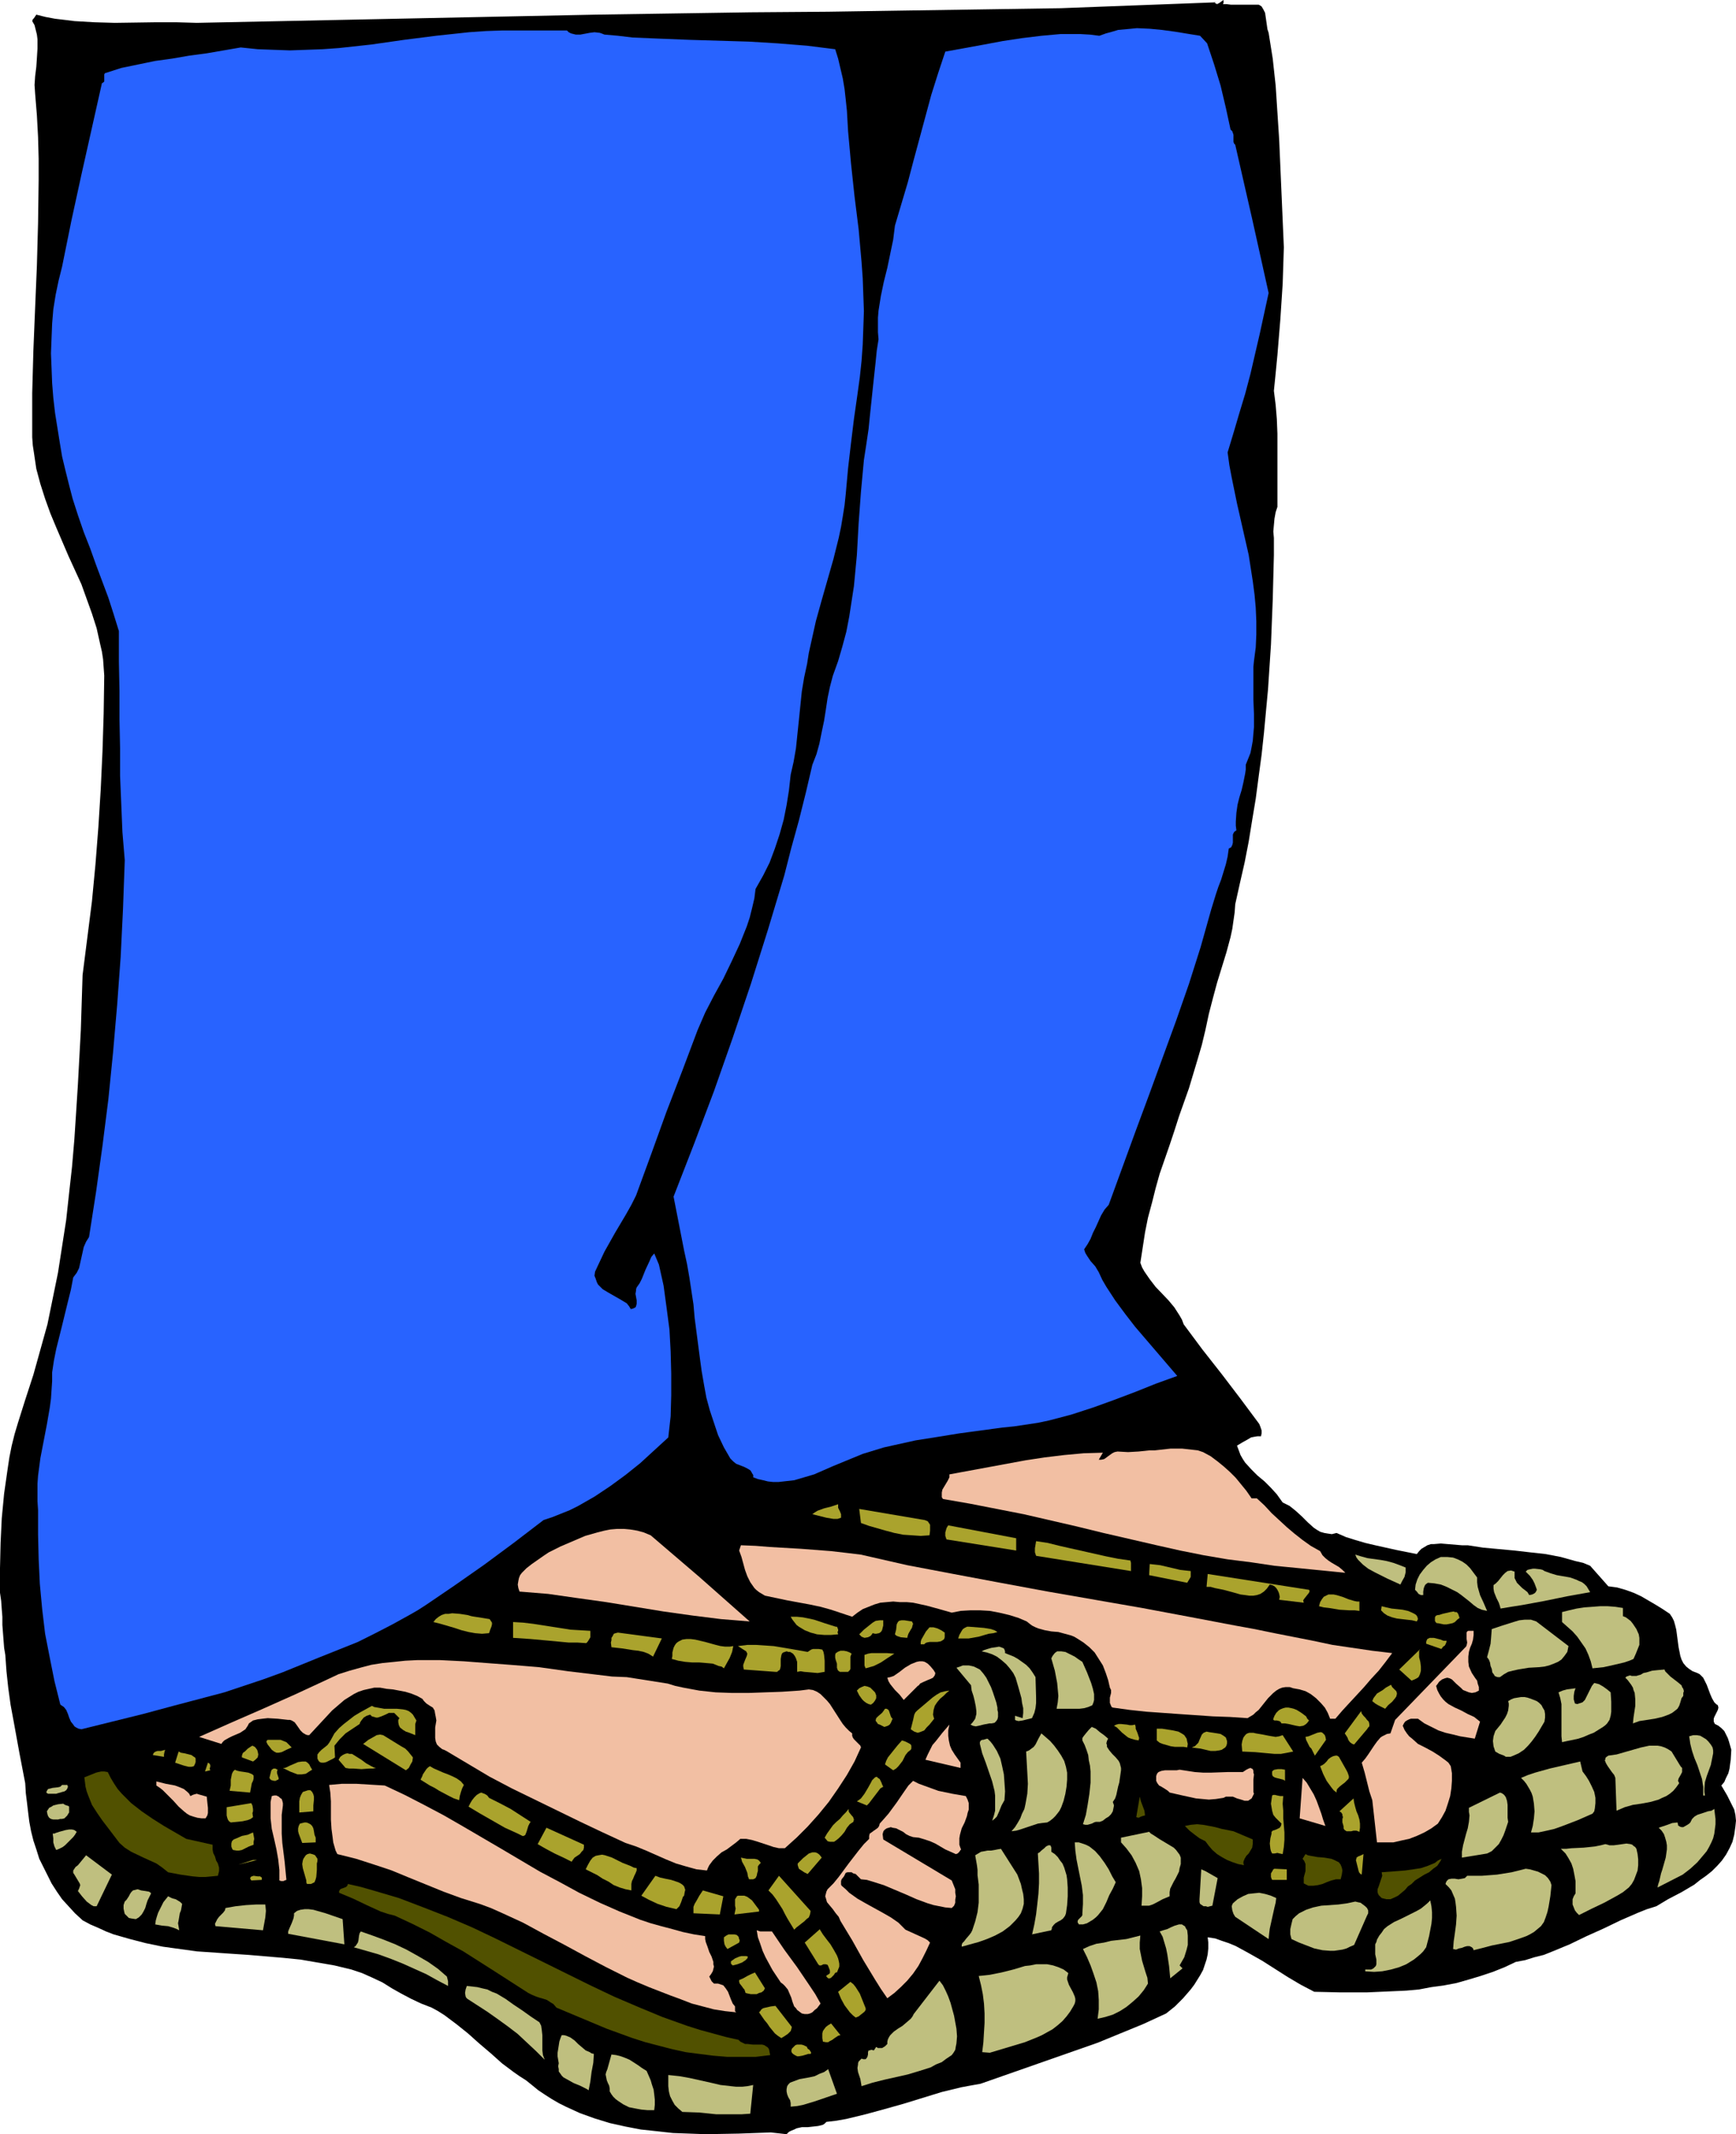<?xml version="1.0" encoding="UTF-8" standalone="no"?>
<svg
   version="1.0"
   width="126.706mm"
   height="155.711mm"
   id="svg150"
   sodipodi:docname="Sandals 3.wmf"
   xmlns:inkscape="http://www.inkscape.org/namespaces/inkscape"
   xmlns:sodipodi="http://sodipodi.sourceforge.net/DTD/sodipodi-0.dtd"
   xmlns="http://www.w3.org/2000/svg"
   xmlns:svg="http://www.w3.org/2000/svg">
  <sodipodi:namedview
     id="namedview150"
     pagecolor="#ffffff"
     bordercolor="#000000"
     borderopacity="0.25"
     inkscape:showpageshadow="2"
     inkscape:pageopacity="0.0"
     inkscape:pagecheckerboard="0"
     inkscape:deskcolor="#d1d1d1"
     inkscape:document-units="mm" />
  <defs
     id="defs1">
    <pattern
       id="WMFhbasepattern"
       patternUnits="userSpaceOnUse"
       width="6"
       height="6"
       x="0"
       y="0" />
  </defs>
  <path
     style="fill:#000000;fill-opacity:1;fill-rule:evenodd;stroke:none"
     d="m 337.516,0 v 0.485 0.162 0.162 l -0.162,0.323 h 0.969 l 1.293,0.162 h 2.585 2.585 1.293 1.131 l 0.323,0.162 0.485,0.323 0.485,0.808 0.485,0.97 0.162,1.131 0.162,1.131 0.162,1.131 0.162,1.131 0.323,0.97 1.131,7.11 0.808,7.433 0.485,7.433 0.485,7.433 0.646,14.866 0.646,14.866 -0.323,10.019 -0.646,9.857 -0.808,9.857 -0.485,5.009 -0.485,4.848 0.485,3.878 0.323,3.878 0.162,4.04 v 4.04 4.04 12.119 l -0.485,1.454 -0.323,1.778 -0.162,1.778 -0.162,1.778 0.162,1.778 v 1.616 1.616 1.454 l -0.323,12.443 -0.485,12.281 -0.808,12.281 -1.131,12.119 -0.646,5.979 -0.808,5.979 -0.808,6.14 -0.969,5.817 -0.969,5.979 -1.131,5.817 -1.293,5.656 -1.293,5.817 -0.162,2.262 -0.323,2.262 -0.323,2.262 -0.485,2.262 -1.131,4.201 -1.293,4.201 -1.293,4.201 -1.131,4.201 -1.131,4.363 -0.969,4.525 -0.969,4.04 -1.131,3.878 -2.424,8.08 -2.747,7.756 -1.293,4.04 -1.293,3.878 -2.747,7.918 -1.131,4.04 -0.969,3.878 -1.131,4.201 -0.808,4.04 -0.646,4.201 -0.646,4.201 0.485,1.293 0.646,1.131 1.454,2.101 1.616,2.101 3.554,3.717 1.616,1.939 1.454,2.262 0.646,1.131 0.485,1.293 5.17,6.948 5.332,6.787 5.17,6.787 5.17,6.948 0.323,0.808 0.323,0.97 v 0.808 l -0.162,0.808 h -0.969 l -0.969,0.162 -0.808,0.162 -0.808,0.485 -1.454,0.808 -1.616,0.97 0.485,1.293 0.485,1.293 0.646,1.131 0.646,0.97 1.616,1.778 1.777,1.778 1.939,1.616 1.777,1.778 1.616,1.778 0.808,1.131 0.808,1.131 0.969,0.485 0.969,0.485 1.616,1.293 1.777,1.616 1.616,1.616 1.616,1.454 0.969,0.646 0.808,0.485 1.131,0.323 0.969,0.162 1.131,0.162 1.293,-0.323 2.585,1.131 2.585,0.808 2.747,0.808 2.747,0.646 5.816,1.293 5.655,1.131 0.646,-0.808 0.646,-0.646 0.808,-0.485 0.808,-0.485 0.969,-0.323 h 0.808 l 1.939,-0.162 1.939,0.162 1.939,0.162 1.939,0.162 h 1.616 l 4.201,0.646 8.725,0.808 4.201,0.485 4.362,0.485 4.201,0.808 4.039,1.131 2.1,0.485 1.939,0.808 v 0 l 5.009,5.656 2.424,0.323 2.262,0.646 2.262,0.808 2.1,0.97 1.939,1.131 1.939,1.131 2.1,1.293 1.939,1.293 0.646,0.97 0.485,0.97 0.323,1.131 0.323,1.293 0.323,2.424 0.323,2.424 0.485,2.424 0.323,0.97 0.485,0.97 0.808,0.97 0.808,0.646 0.969,0.646 1.293,0.485 0.646,0.323 0.969,0.97 0.323,0.646 0.646,1.293 0.969,2.585 0.485,1.131 0.646,1.131 0.485,0.485 0.485,0.323 0.162,0.646 -0.162,0.646 -0.646,1.293 -0.323,0.646 -0.162,0.485 v 0.808 l 0.162,0.323 0.162,0.323 0.969,0.485 0.808,0.646 0.808,0.808 0.485,0.97 0.485,0.97 0.323,0.97 0.646,2.262 -0.162,2.747 -0.162,1.131 -0.162,1.293 -0.323,1.293 -0.646,1.293 -0.485,1.131 -0.808,0.97 1.616,2.747 0.646,1.293 0.646,1.293 0.646,1.293 0.323,1.454 0.162,1.616 -0.162,1.616 -0.323,2.262 -0.485,1.939 -0.808,1.778 -0.969,1.778 -1.131,1.616 -1.293,1.454 -1.454,1.454 -1.616,1.293 -1.616,1.131 -1.616,1.293 -3.554,2.101 -3.716,1.939 -1.616,0.97 -1.616,0.97 -2.585,0.808 -2.424,0.97 -4.847,2.101 -4.685,2.262 -4.685,2.101 -4.685,2.262 -4.685,1.939 -2.424,0.97 -2.585,0.646 -2.585,0.808 -2.585,0.485 -3.07,1.454 -3.231,1.293 -3.393,1.131 -3.231,0.97 -3.393,0.97 -3.393,0.646 -3.554,0.485 -3.393,0.646 -3.554,0.323 -3.554,0.162 -7.271,0.323 h -7.432 l -7.109,-0.162 -3.716,-1.939 -3.554,-2.101 -7.109,-4.525 -3.716,-2.101 -3.554,-1.939 -1.939,-0.808 -1.939,-0.646 -1.777,-0.646 -2.1,-0.323 0.162,1.454 v 1.616 l -0.162,1.616 -0.323,1.454 -0.485,1.454 -0.485,1.454 -0.808,1.454 -0.808,1.293 -0.808,1.293 -0.969,1.293 -2.1,2.424 -2.262,2.262 -2.424,1.939 -6.301,2.909 -6.301,2.585 -6.301,2.585 -6.463,2.262 -12.925,4.525 -12.925,4.525 -2.747,0.485 -2.585,0.485 -5.332,1.293 -10.502,3.232 -5.17,1.454 -5.332,1.454 -5.332,1.293 -2.747,0.485 -2.747,0.323 -0.485,0.485 -0.485,0.323 -1.293,0.323 -1.454,0.162 -1.454,0.162 h -1.616 l -1.454,0.323 -0.646,0.323 -0.808,0.323 -0.646,0.323 -0.646,0.646 -4.362,-0.485 -8.886,0.323 -9.048,0.162 -4.524,-0.162 -4.524,-0.162 -4.362,-0.485 -4.524,-0.485 -4.201,-0.808 -4.362,-0.97 -4.201,-1.293 -4.039,-1.454 -3.878,-1.778 -1.939,-0.97 -1.939,-1.131 -1.777,-1.131 -1.939,-1.293 -1.777,-1.454 -1.616,-1.293 -1.777,-1.131 -1.616,-1.131 -3.231,-2.424 -3.07,-2.747 -3.231,-2.747 -3.07,-2.747 -3.231,-2.585 -3.231,-2.424 -1.777,-1.131 -1.777,-0.97 -2.908,-1.131 -2.747,-1.293 -2.747,-1.454 -2.585,-1.454 -2.585,-1.616 -2.747,-1.293 -2.908,-1.293 -2.908,-0.97 -4.685,-1.131 -4.685,-0.808 -4.685,-0.808 -4.847,-0.485 -9.533,-0.808 -4.847,-0.323 -9.371,-0.646 -4.685,-0.646 -4.685,-0.646 -4.685,-0.97 -4.362,-1.131 -4.524,-1.293 -2.1,-0.808 -2.1,-0.97 -2.262,-0.97 -2.1,-1.131 -2.1,-1.939 -1.777,-1.939 -1.777,-1.939 -1.454,-2.101 -1.454,-2.262 -1.131,-2.262 -1.131,-2.262 -1.131,-2.262 -0.808,-2.585 -0.808,-2.424 -0.646,-2.585 -0.485,-2.585 -0.323,-2.585 -0.323,-2.747 -0.323,-2.585 -0.162,-2.747 -1.616,-8.403 -1.616,-8.888 -0.808,-4.363 -0.646,-4.686 -0.485,-4.525 -0.323,-4.525 -0.323,-1.939 -0.162,-2.101 -0.323,-4.201 v -2.262 L 0.485,443.729 0.323,441.467 0,439.205 v -6.787 l 0.162,-6.948 0.323,-6.787 0.646,-6.787 0.969,-6.787 0.485,-3.232 0.646,-3.232 0.808,-3.232 0.969,-3.232 0.969,-3.07 0.969,-3.07 2.262,-6.948 1.939,-6.948 1.939,-6.948 1.454,-7.11 1.454,-7.11 1.131,-7.272 1.131,-7.272 0.808,-7.433 0.808,-7.272 0.646,-7.595 0.485,-7.433 0.485,-7.595 0.808,-15.028 0.485,-15.19 1.293,-10.18 1.293,-10.18 0.969,-10.18 0.808,-10.342 0.646,-10.342 0.485,-10.503 0.323,-10.342 0.162,-10.503 -0.162,-2.262 -0.162,-2.262 -0.323,-2.101 -0.485,-2.101 -0.969,-4.363 -1.293,-4.04 -1.454,-4.04 -1.454,-4.04 -3.554,-7.756 -3.393,-7.918 -1.616,-3.878 -1.454,-4.04 -1.293,-4.04 -1.131,-4.201 -0.646,-4.363 -0.323,-2.101 -0.162,-2.262 v -5.979 -6.14 L 9.209,96.631 9.694,84.835 10.179,73.201 10.502,61.405 10.663,49.608 v -5.817 L 10.502,37.812 10.179,31.833 9.694,25.855 9.533,23.431 9.694,21.007 9.856,19.714 10.017,18.421 10.179,15.998 10.34,13.412 V 10.827 L 10.179,9.534 9.856,8.241 9.533,6.948 8.886,5.817 9.048,5.333 9.371,5.009 9.694,4.525 10.017,4.04 l 2.585,0.646 2.585,0.485 2.747,0.323 2.585,0.323 5.493,0.323 5.655,0.162 11.31,-0.162 h 5.655 l 5.655,0.162 109.866,-2.262 21.489,-0.323 21.327,-0.323 21.489,-0.162 21.327,-0.323 21.489,-0.323 21.327,-0.323 21.327,-0.808 21.489,-0.808 -0.323,0.162 0.323,0.162 0.323,0.162 0.646,-0.323 0.646,-0.485 z"
     id="path1" />
  <path
     style="fill:#2863ff;fill-opacity:1;fill-rule:evenodd;stroke:none"
     d="m 332.992,11.958 0.969,2.909 0.969,2.909 1.777,5.817 1.454,6.14 1.293,5.979 0.485,0.485 0.162,0.485 0.162,0.485 v 1.939 l 0.162,0.485 0.323,0.323 4.685,20.522 4.524,20.36 -2.424,11.15 -2.585,11.15 -1.454,5.494 -1.616,5.333 -1.616,5.494 -1.616,5.332 0.485,3.555 0.646,3.393 1.454,7.11 1.616,7.11 1.616,7.11 1.131,7.272 0.485,3.717 0.323,3.555 0.162,3.717 v 3.717 l -0.162,3.555 -0.485,3.717 -0.162,1.616 v 1.778 3.555 3.717 l 0.162,3.878 v 3.717 l -0.162,1.778 -0.162,1.939 -0.323,1.778 -0.323,1.616 -0.646,1.616 -0.646,1.616 v 1.293 l -0.162,1.131 -0.485,2.424 -0.485,2.101 -0.646,2.101 -0.485,1.939 -0.323,2.262 -0.162,2.424 v 1.131 l 0.162,1.293 -0.485,0.323 -0.162,0.162 -0.323,0.646 v 0.808 0.646 0.808 l -0.162,0.646 -0.323,0.646 -0.323,0.162 -0.323,0.162 -0.323,2.262 -0.485,2.101 -0.646,2.101 -0.646,2.101 -0.808,2.101 -0.646,1.939 -0.646,2.101 -0.646,2.101 -1.454,5.171 -1.454,5.171 -3.231,10.18 -3.554,10.18 -3.716,10.18 -3.716,10.18 -3.716,10.019 -3.716,10.18 -3.716,10.18 -1.131,1.293 -0.969,1.616 -1.454,3.232 -0.808,1.616 -0.646,1.616 -0.808,1.454 -0.969,1.454 0.323,0.97 0.485,0.808 0.969,1.454 1.293,1.454 0.969,1.616 0.969,2.101 1.131,1.939 2.424,3.717 2.747,3.717 2.747,3.555 11.633,13.574 -5.816,2.101 -5.655,2.262 -5.978,2.262 -5.816,2.101 -5.978,1.939 -3.07,0.808 -3.07,0.808 -3.07,0.646 -3.231,0.485 -3.231,0.485 -3.231,0.323 -11.956,1.616 -5.978,0.97 -6.14,0.97 -5.816,1.293 -2.908,0.646 -5.816,1.778 -2.747,1.131 -2.747,1.131 -2.747,1.131 -2.585,1.131 -2.585,1.131 -2.747,0.808 -2.747,0.808 -2.908,0.323 -1.454,0.162 h -1.454 l -1.454,-0.162 -1.293,-0.323 -1.454,-0.323 -1.293,-0.485 v -0.646 l -0.323,-0.485 -0.162,-0.323 -0.323,-0.485 -0.808,-0.485 -0.969,-0.485 -2.1,-0.808 -0.808,-0.646 -0.808,-0.808 -1.777,-3.07 -1.616,-3.393 -1.131,-3.393 -1.131,-3.393 -0.969,-3.555 -0.646,-3.555 -0.646,-3.717 -0.485,-3.555 -0.969,-7.433 -0.485,-3.717 -0.323,-3.717 -1.131,-7.433 -0.646,-3.717 -0.808,-3.717 -2.908,-14.866 5.655,-14.543 5.493,-14.543 5.17,-14.705 5.009,-14.866 4.685,-14.866 4.524,-15.028 1.939,-7.595 2.1,-7.595 1.939,-7.756 1.777,-7.595 1.131,-2.909 0.808,-2.909 0.646,-3.232 0.646,-3.07 0.485,-3.07 0.485,-3.232 0.646,-3.07 0.808,-3.07 1.454,-4.04 1.131,-3.878 1.131,-4.201 0.808,-4.201 0.646,-4.201 0.646,-4.201 0.808,-8.564 0.485,-8.726 0.646,-8.726 0.808,-8.726 0.646,-4.201 0.646,-4.363 0.323,-3.232 0.323,-3.07 0.646,-6.14 0.646,-5.979 0.323,-3.232 0.485,-3.07 -0.162,-1.939 v -2.101 -1.939 l 0.162,-1.939 0.646,-4.04 0.808,-3.878 0.969,-3.878 0.808,-3.878 0.808,-3.878 0.485,-3.878 1.777,-5.979 1.777,-5.979 1.616,-6.14 1.616,-5.979 3.231,-11.958 1.939,-6.14 1.939,-5.817 10.664,-1.939 5.17,-0.97 5.332,-0.808 5.332,-0.646 5.332,-0.485 h 2.585 2.747 l 2.747,0.162 2.585,0.323 1.777,-0.646 1.777,-0.485 1.616,-0.485 1.777,-0.162 1.777,-0.162 1.616,-0.162 3.554,0.162 3.393,0.323 3.554,0.485 6.947,1.131 z"
     id="path2" />
  <path
     style="fill:#2863ff;fill-opacity:1;fill-rule:evenodd;stroke:none"
     d="m 156.398,8.403 0.485,0.485 0.646,0.323 0.646,0.162 0.646,0.162 h 1.293 l 2.585,-0.485 1.293,-0.162 1.454,0.162 0.485,0.162 0.808,0.323 3.716,0.323 4.039,0.485 7.755,0.323 8.078,0.323 16.318,0.485 7.917,0.485 8.078,0.646 3.878,0.485 3.878,0.485 0.808,2.585 0.646,2.747 0.646,2.747 0.485,2.909 0.323,2.909 0.323,3.07 0.323,5.656 0.808,8.888 0.969,9.049 1.131,9.049 0.808,9.049 0.323,4.525 0.162,4.525 0.162,4.525 -0.162,4.686 -0.162,4.525 -0.323,4.525 -0.485,4.525 -0.646,4.686 -0.969,6.787 -0.808,6.625 -0.808,6.948 -0.323,3.555 -0.323,3.555 -0.323,3.07 -0.485,3.07 -0.485,2.909 -0.646,3.07 -1.454,5.817 -1.616,5.656 -1.616,5.656 -1.616,5.817 -1.293,5.817 -0.646,2.909 -0.485,3.07 -0.808,3.717 -0.646,3.878 -0.808,7.918 -0.808,7.756 -0.646,3.717 -0.808,3.555 -0.485,4.363 -0.646,4.04 -0.808,4.04 -1.131,4.04 -1.293,3.878 -1.454,3.878 -1.777,3.555 -2.1,3.717 -0.323,2.585 -0.646,2.747 -0.646,2.585 -0.808,2.424 -0.969,2.424 -0.969,2.424 -2.262,4.848 -2.262,4.686 -2.585,4.686 -2.424,4.686 -2.1,4.848 -4.201,11.15 -4.362,11.311 -4.201,11.635 -4.201,11.473 -1.293,2.585 -1.454,2.585 -3.07,5.171 -2.908,5.171 -1.293,2.747 -1.293,2.747 -0.162,1.131 0.323,0.808 0.323,0.97 0.323,0.646 0.646,0.646 0.646,0.646 1.616,0.97 3.393,1.939 1.616,0.97 0.646,0.808 0.485,0.808 0.646,-0.162 0.323,-0.162 0.323,-0.162 0.162,-0.323 0.162,-0.646 v -0.97 l -0.323,-1.778 0.162,-0.97 v -0.323 l 0.162,-0.485 0.808,-1.131 0.646,-1.293 0.969,-2.424 1.131,-2.424 0.485,-1.131 0.808,-0.97 1.293,3.07 1.293,5.817 0.808,5.979 0.808,6.14 0.323,5.979 0.162,6.14 v 5.979 l -0.162,5.817 -0.646,5.817 -3.878,3.555 -3.878,3.555 -4.039,3.232 -4.201,3.07 -4.362,2.909 -2.262,1.293 -2.262,1.293 -2.262,1.131 -2.424,0.97 -2.424,0.97 -2.424,0.808 -8.24,6.302 -8.078,5.979 -8.078,5.656 -8.078,5.494 -2.262,1.454 -2.262,1.293 -4.685,2.585 -4.685,2.424 -4.847,2.424 -10.502,4.201 -10.34,4.201 -5.332,1.939 -5.332,1.778 -5.332,1.778 -5.493,1.454 -8.563,2.262 -8.402,2.262 -16.965,4.201 -0.808,-0.162 -0.646,-0.323 -0.485,-0.323 -0.323,-0.485 -0.646,-0.808 -0.485,-1.131 -0.323,-0.97 -0.485,-1.131 -0.646,-0.808 -0.485,-0.323 -0.485,-0.323 -1.616,-6.464 -1.293,-6.464 -1.293,-6.625 -0.808,-6.787 -0.646,-6.948 -0.323,-6.787 -0.162,-6.787 v -6.787 l -0.162,-2.424 v -2.424 -2.424 l 0.162,-2.262 0.646,-4.848 1.777,-9.211 0.808,-4.686 0.323,-2.424 0.162,-2.424 0.162,-2.424 v -2.424 l 0.485,-3.232 0.646,-3.232 1.616,-6.464 1.616,-6.625 0.808,-3.232 0.646,-3.393 0.485,-0.646 0.485,-0.646 0.646,-1.293 0.323,-1.454 0.323,-1.454 0.646,-2.909 0.646,-1.454 0.808,-1.293 1.939,-12.443 1.777,-12.766 1.616,-12.766 1.293,-12.927 1.131,-13.089 0.969,-13.25 0.646,-13.25 0.485,-13.412 -0.646,-7.756 -0.323,-7.756 -0.323,-7.756 v -7.595 l -0.162,-7.918 v -7.918 l -0.162,-8.08 v -8.403 l -1.454,-4.686 -1.454,-4.525 -3.393,-9.049 -1.616,-4.525 -1.777,-4.525 -1.616,-4.686 -1.454,-4.525 -0.969,-3.717 -0.969,-3.878 -0.969,-4.04 -0.646,-3.878 -0.646,-4.04 -0.646,-4.04 -0.485,-4.201 -0.323,-4.04 -0.162,-4.201 -0.162,-4.04 0.162,-4.201 0.162,-4.04 0.323,-3.878 0.646,-4.04 0.808,-3.878 0.969,-3.878 2.585,-12.766 2.747,-12.604 5.655,-25.208 0.323,-0.162 0.323,-0.323 v -0.323 -1.293 -0.323 l 0.162,-0.323 4.524,-1.454 4.685,-0.97 4.685,-0.97 4.685,-0.646 4.685,-0.808 2.424,-0.323 2.424,-0.323 4.685,-0.808 4.685,-0.808 4.685,0.485 4.362,0.162 4.524,0.162 4.524,-0.162 4.524,-0.162 4.524,-0.323 8.886,-0.97 9.048,-1.293 8.886,-1.131 9.048,-0.97 4.685,-0.323 4.524,-0.162 z"
     id="path3" />
  <path
     style="fill:#f2bfa3;fill-opacity:1;fill-rule:evenodd;stroke:none"
     d="m 331.861,400.423 2.1,1.131 1.939,1.454 1.777,1.454 1.616,1.454 1.616,1.616 1.454,1.778 1.454,1.778 1.454,2.101 h 1.454 l 2.1,1.939 1.939,2.101 4.201,3.878 2.1,1.778 2.262,1.778 2.262,1.616 2.585,1.454 0.646,1.131 0.808,0.808 0.808,0.646 0.969,0.646 1.939,1.131 0.969,0.808 0.808,0.808 -6.463,-0.646 -6.463,-0.646 -6.624,-0.646 -6.463,-0.97 -6.463,-0.808 -6.624,-1.131 -6.463,-1.293 -6.463,-1.454 -14.703,-3.393 -7.271,-1.778 -14.703,-3.393 -7.432,-1.454 -7.432,-1.454 -7.432,-1.293 -0.323,-0.485 v -0.485 -0.808 l 0.162,-0.808 0.485,-0.808 0.485,-0.808 0.485,-0.808 0.485,-0.97 v -0.808 l 21.004,-3.878 5.332,-0.808 5.332,-0.646 5.332,-0.485 5.332,-0.162 -1.131,1.939 h 0.646 l 0.808,-0.162 0.485,-0.323 0.646,-0.485 1.131,-0.808 0.646,-0.323 0.808,-0.162 2.908,0.162 2.908,-0.162 3.07,-0.323 h 1.454 l 1.454,-0.162 2.908,-0.323 h 3.07 l 2.908,0.323 1.454,0.162 z"
     id="path4" />
  <path
     style="fill:#aaa32d;fill-opacity:1;fill-rule:evenodd;stroke:none"
     d="m 232.012,418.521 -0.969,0.323 h -1.131 l -0.969,-0.162 -0.969,-0.162 -1.939,-0.485 -1.939,-0.485 0.646,-0.485 0.808,-0.485 1.777,-0.646 1.939,-0.485 1.939,-0.646 v 0.97 l 0.485,0.97 0.323,0.808 z"
     id="path5" />
  <path
     style="fill:#aaa32d;fill-opacity:1;fill-rule:evenodd;stroke:none"
     d="m 255.116,419.167 0.808,0.323 0.323,0.485 0.323,0.485 v 0.485 1.131 l -0.162,1.293 -2.424,0.162 -2.424,-0.162 -2.424,-0.162 -2.424,-0.485 -2.424,-0.646 -4.524,-1.293 -2.262,-0.808 -0.485,-3.878 z"
     id="path6" />
  <path
     style="fill:#aaa32d;fill-opacity:1;fill-rule:evenodd;stroke:none"
     d="m 280.321,427.57 -19.227,-3.07 -0.323,-0.97 v -0.97 l 0.323,-1.131 0.162,-0.323 0.323,-0.485 18.742,3.555 z"
     id="path7" />
  <path
     style="fill:#f2bfa3;fill-opacity:1;fill-rule:evenodd;stroke:none"
     d="m 192.912,434.842 13.895,12.281 -3.878,-0.323 -4.039,-0.323 -7.755,-0.97 -8.078,-1.131 -7.917,-1.293 -7.917,-1.293 -8.078,-1.131 -7.917,-1.131 -7.917,-0.646 -0.323,-0.97 -0.162,-0.97 0.162,-0.97 0.162,-0.808 0.323,-0.808 0.485,-0.646 0.646,-0.646 0.646,-0.646 1.454,-1.131 1.616,-1.131 1.616,-1.131 1.454,-0.97 3.231,-1.616 3.393,-1.454 3.393,-1.454 3.393,-0.97 1.939,-0.485 1.616,-0.323 1.939,-0.162 h 1.777 l 1.777,0.162 1.939,0.323 1.777,0.485 1.939,0.808 z"
     id="path8" />
  <path
     style="fill:#aaa32d;fill-opacity:1;fill-rule:evenodd;stroke:none"
     d="m 311.826,430.317 0.162,0.646 v 0.808 0.646 0.808 0 l -26.174,-4.201 -0.162,-0.485 -0.162,-0.485 v -1.131 l 0.162,-0.97 0.162,-0.97 3.231,0.485 3.231,0.808 12.925,2.909 3.231,0.646 z"
     id="path9" />
  <path
     style="fill:#f2bfa3;fill-opacity:1;fill-rule:evenodd;stroke:none"
     d="m 237.505,428.701 12.764,2.909 12.764,2.424 12.925,2.424 13.087,2.424 26.012,4.525 12.925,2.424 12.764,2.424 5.332,0.97 5.493,1.131 10.664,2.101 5.332,1.131 5.493,0.808 5.493,0.808 5.493,0.646 -1.939,2.585 -1.777,2.262 -2.1,2.262 -1.939,2.262 -1.939,2.101 -2.1,2.262 -1.939,2.101 -1.939,2.262 h -1.454 l -0.646,-1.616 -0.808,-1.454 -1.131,-1.293 -1.293,-1.293 -1.454,-1.131 -1.454,-0.808 -1.616,-0.485 -1.777,-0.323 -0.969,-0.323 h -1.131 l -0.969,0.162 -0.808,0.323 -0.808,0.485 -0.808,0.646 -1.454,1.454 -1.293,1.616 -1.293,1.616 -0.808,0.646 -0.646,0.646 -0.808,0.485 -0.808,0.485 -4.847,-0.323 -4.685,-0.162 -9.371,-0.646 -9.048,-0.646 -4.524,-0.485 -4.685,-0.646 -0.323,-0.162 -0.162,-0.323 -0.323,-0.808 v -0.646 -0.808 l 0.162,-0.646 0.162,-0.646 v -0.808 l -0.323,-0.646 -0.485,-2.101 -0.646,-1.939 -0.808,-2.101 -1.131,-1.778 -1.131,-1.778 -1.454,-1.454 -1.616,-1.293 -1.777,-1.131 -0.808,-0.485 -0.808,-0.323 -1.777,-0.485 -1.777,-0.485 -1.939,-0.162 -1.777,-0.323 -1.777,-0.485 -0.808,-0.323 -0.969,-0.485 -0.646,-0.485 -0.808,-0.646 -2.262,-0.97 -2.585,-0.808 -2.747,-0.646 -2.585,-0.485 -2.747,-0.162 h -2.585 l -2.747,0.162 -2.424,0.485 -3.393,-0.97 -3.554,-0.97 -3.716,-0.808 -1.777,-0.162 h -1.939 l -1.777,-0.162 -1.777,0.162 -1.777,0.162 -1.616,0.485 -1.616,0.646 -1.616,0.646 -1.454,0.97 -1.454,1.131 -2.908,-0.97 -2.908,-0.97 -2.908,-0.808 -3.07,-0.646 -6.14,-1.131 -6.14,-1.293 -0.808,-0.485 -0.808,-0.485 -0.808,-0.646 -0.485,-0.485 -1.131,-1.616 -0.808,-1.616 -0.646,-1.778 -0.485,-1.778 -0.485,-1.778 -0.646,-1.778 0.485,-1.454 4.039,0.162 4.039,0.323 8.402,0.485 8.402,0.646 4.201,0.485 z"
     id="path10" />
  <path
     style="fill:#bfbf7f;fill-opacity:1;fill-rule:evenodd;stroke:none"
     d="m 387.764,432.256 v 0.646 0.646 l -0.323,1.293 -0.646,1.131 -0.485,0.97 -1.777,-0.808 -1.777,-0.808 -3.554,-1.778 -1.777,-0.97 -1.454,-1.131 -1.293,-1.293 -0.485,-0.646 -0.323,-0.808 1.616,0.485 1.777,0.485 3.554,0.485 1.777,0.323 1.777,0.485 1.777,0.646 z"
     id="path11" />
  <path
     style="fill:#bfbf7f;fill-opacity:1;fill-rule:evenodd;stroke:none"
     d="m 407.475,435.003 v 1.293 l 0.162,1.293 0.323,1.131 0.323,1.131 0.969,2.101 0.969,2.262 -1.454,-0.323 -1.131,-0.485 -1.131,-0.808 -1.131,-0.97 -2.262,-1.778 -1.131,-0.808 -1.293,-0.646 -1.616,-0.808 -1.616,-0.646 -1.777,-0.323 -1.777,-0.162 -0.485,0.323 -0.323,0.323 -0.323,0.808 -0.162,0.97 v 0.97 h -0.323 -0.323 l -0.646,-0.323 -0.485,-0.646 -0.485,-0.485 0.162,-1.454 0.485,-1.454 0.646,-1.293 0.969,-1.293 0.969,-1.131 1.131,-0.97 1.293,-0.808 1.454,-0.646 h 1.777 l 1.616,0.162 1.293,0.485 1.293,0.646 1.131,0.808 0.969,0.97 0.969,1.293 z"
     id="path12" />
  <path
     style="fill:#aaa32d;fill-opacity:1;fill-rule:evenodd;stroke:none"
     d="m 328.468,433.226 v 0.808 0.808 l -0.485,0.808 -0.485,0.808 -10.502,-2.101 0.162,-3.07 1.454,0.162 1.454,0.162 2.747,0.646 2.747,0.646 1.454,0.162 z"
     id="path13" />
  <path
     style="fill:#bfbf7f;fill-opacity:1;fill-rule:evenodd;stroke:none"
     d="m 438.657,439.043 -6.301,1.131 -6.301,1.293 -6.14,1.131 -3.07,0.485 -2.908,0.485 -0.162,-0.646 -0.323,-0.97 -0.646,-1.293 -0.646,-1.616 -0.162,-0.97 v -0.97 l 0.646,-0.485 0.646,-0.646 1.293,-1.616 0.646,-0.646 0.646,-0.485 0.969,-0.162 0.485,0.162 0.485,0.162 v 0.646 0.485 0.646 l 0.162,0.323 0.485,0.97 0.646,0.646 0.808,0.808 0.646,0.485 0.808,0.646 0.485,0.808 0.808,-0.162 0.646,-0.323 0.323,-0.323 0.162,-0.323 0.162,-0.323 -0.162,-0.485 -0.485,-1.293 -0.485,-0.97 -0.808,-1.131 -1.131,-1.131 0.485,-0.485 0.646,-0.162 0.808,-0.162 h 0.646 l 1.454,0.162 0.646,0.162 0.485,0.323 1.777,0.646 1.616,0.485 3.716,0.646 1.777,0.646 0.646,0.323 0.808,0.323 0.646,0.485 0.646,0.646 0.485,0.808 z"
     id="path14" />
  <path
     style="fill:#aaa32d;fill-opacity:1;fill-rule:evenodd;stroke:none"
     d="m 361.105,438.397 0.162,0.323 -0.162,0.485 -0.646,0.808 -0.646,0.808 -0.323,0.485 0.162,0.646 -6.786,-0.808 0.162,-0.808 -0.162,-0.808 -0.162,-0.485 -0.323,-0.646 -0.323,-0.485 -0.485,-0.485 -0.646,-0.323 -0.646,-0.162 -0.808,1.131 -0.808,0.808 -0.969,0.646 -0.969,0.323 -0.969,0.162 h -1.131 l -1.131,-0.162 -1.293,-0.162 -2.262,-0.646 -2.424,-0.646 -2.424,-0.485 -1.131,-0.323 h -1.131 l 0.323,-3.555 z"
     id="path15" />
  <path
     style="fill:#aaa32d;fill-opacity:1;fill-rule:evenodd;stroke:none"
     d="m 375,444.214 -1.293,-0.162 h -1.454 l -2.747,-0.162 -2.908,-0.485 -1.454,-0.162 -1.293,-0.323 0.323,-1.131 0.485,-0.808 0.485,-0.646 0.646,-0.323 0.646,-0.323 h 0.646 0.808 l 0.808,0.162 1.616,0.485 1.616,0.646 1.616,0.485 0.808,0.162 h 0.646 z"
     id="path16" />
  <path
     style="fill:#bfbf7f;fill-opacity:1;fill-rule:evenodd;stroke:none"
     d="m 447.705,445.668 0.808,0.323 0.646,0.485 0.646,0.485 0.646,0.808 0.969,1.454 0.646,1.454 0.162,0.97 v 0.97 0.97 l -0.323,0.808 -0.646,1.616 -0.646,1.454 -1.131,0.485 -1.454,0.485 -2.747,0.646 -2.908,0.646 -3.07,0.323 -0.485,-1.939 -0.646,-1.778 -0.808,-1.778 -1.131,-1.616 -1.131,-1.616 -1.293,-1.454 -1.454,-1.293 -1.454,-1.293 v -2.747 l 1.939,-0.485 2.1,-0.485 2.1,-0.323 2.262,-0.162 2.1,-0.162 h 2.1 l 2.1,0.162 2.1,0.323 z"
     id="path17" />
  <path
     style="fill:#aaa32d;fill-opacity:1;fill-rule:evenodd;stroke:none"
     d="m 391.156,446.476 -0.323,0.646 -1.293,-0.323 -1.454,-0.162 -2.747,-0.323 -1.293,-0.323 -1.293,-0.485 -0.969,-0.646 -0.808,-0.808 0.162,-1.131 1.293,0.323 1.454,0.323 1.616,0.162 1.454,0.162 1.454,0.323 1.131,0.485 0.646,0.323 0.485,0.323 0.323,0.485 z"
     id="path18" />
  <path
     style="fill:#aaa32d;fill-opacity:1;fill-rule:evenodd;stroke:none"
     d="m 402.628,446.153 -0.646,0.485 -0.646,0.646 -0.646,0.323 -0.808,0.162 -0.808,0.162 h -0.808 l -0.808,-0.162 -0.808,-0.162 h -0.323 l -0.323,-0.323 -0.162,-0.323 v -0.323 -0.646 l 0.162,-0.323 0.162,-0.162 0.485,-0.162 h 0.323 l 0.969,-0.323 2.1,-0.485 0.969,-0.162 0.323,0.162 h 0.485 l 0.323,0.323 0.162,0.323 0.162,0.485 z"
     id="path19" />
  <path
     style="fill:#aaa32d;fill-opacity:1;fill-rule:evenodd;stroke:none"
     d="m 135.071,446.476 0.323,0.485 0.323,0.485 v 0.485 l -0.162,0.646 -0.323,0.808 -0.323,0.97 -1.939,0.162 -1.939,-0.162 -1.777,-0.323 -1.939,-0.485 -1.939,-0.646 -3.878,-1.131 -1.939,-0.485 0.646,-0.808 0.808,-0.646 0.808,-0.485 0.969,-0.323 h 0.969 l 0.969,-0.162 2.1,0.162 2.1,0.323 1.131,0.323 0.969,0.162 2.1,0.323 z"
     id="path20" />
  <path
     style="fill:#aaa32d;fill-opacity:1;fill-rule:evenodd;stroke:none"
     d="m 230.558,448.577 h 0.323 l 0.162,0.323 0.162,0.485 v 0.323 l -0.162,0.323 0.162,0.646 -1.939,0.162 h -1.939 l -1.939,-0.162 -1.777,-0.485 -1.616,-0.646 -1.616,-0.97 -0.646,-0.485 -1.131,-1.454 -0.485,-0.808 h 1.777 l 1.616,0.162 1.616,0.323 1.454,0.323 2.908,0.97 z"
     id="path21" />
  <path
     style="fill:#bfbf7f;fill-opacity:1;fill-rule:evenodd;stroke:none"
     d="m 432.679,453.909 -0.162,0.808 -0.162,0.808 -0.808,1.131 -0.808,0.97 -0.969,0.646 -1.131,0.485 -1.293,0.485 -1.293,0.323 -1.454,0.162 -2.908,0.162 -2.908,0.485 -1.454,0.323 -1.293,0.323 -1.131,0.646 -1.131,0.808 h -0.646 l -0.485,-0.162 -0.323,-0.162 -0.162,-0.323 -0.485,-0.646 -0.162,-0.97 -0.323,-0.808 -0.162,-0.97 -0.323,-0.808 -0.485,-0.646 0.485,-1.778 0.485,-1.939 0.162,-1.939 0.162,-2.101 2.908,-0.97 3.07,-0.97 1.616,-0.485 1.454,-0.162 h 1.777 l 1.454,0.485 z"
     id="path22" />
  <path
     style="fill:#aaa32d;fill-opacity:1;fill-rule:evenodd;stroke:none"
     d="m 243.645,446.799 v 1.454 l -0.162,0.646 -0.162,0.646 -0.323,0.485 -0.485,0.323 -0.808,0.162 h -0.323 l -0.646,-0.162 -0.323,0.485 -0.323,0.323 -0.646,0.323 -0.969,0.162 -0.808,-0.323 -0.646,-0.646 0.646,-0.646 0.646,-0.646 1.616,-1.293 0.808,-0.646 0.808,-0.485 1.131,-0.162 z"
     id="path23" />
  <path
     style="fill:#aaa32d;fill-opacity:1;fill-rule:evenodd;stroke:none"
     d="m 251.562,447.123 0.323,0.646 -0.162,0.485 -0.162,0.646 -0.323,0.485 -0.646,1.131 -0.162,0.485 -0.162,0.646 -1.777,-0.162 -0.969,-0.323 -0.323,-0.162 -0.323,-0.323 0.162,-0.646 0.162,-0.646 0.162,-1.454 0.323,-0.646 0.323,-0.323 0.646,-0.162 h 0.323 0.485 z"
     id="path24" />
  <path
     style="fill:#aaa32d;fill-opacity:1;fill-rule:evenodd;stroke:none"
     d="m 162.861,449.708 v 0.97 0.808 l -0.485,0.808 -0.323,0.485 -0.323,0.323 -2.424,-0.162 h -2.424 l -5.17,-0.485 -5.332,-0.485 -2.424,-0.162 -2.424,-0.162 v -4.363 l 2.747,0.162 2.747,0.323 10.34,1.616 2.747,0.162 z"
     id="path25" />
  <path
     style="fill:#aaa32d;fill-opacity:1;fill-rule:evenodd;stroke:none"
     d="m 275.151,450.031 -1.131,0.323 -1.293,0.162 -2.747,0.808 -2.747,0.485 h -1.454 -1.454 l 0.323,-0.97 0.646,-1.131 0.323,-0.485 0.485,-0.323 0.646,-0.323 h 0.646 l 4.039,0.323 1.939,0.323 0.969,0.323 z"
     id="path26" />
  <path
     style="fill:#aaa32d;fill-opacity:1;fill-rule:evenodd;stroke:none"
     d="m 260.609,450.193 v 0.646 0.646 l -0.162,0.485 -0.162,0.162 -0.485,0.323 -0.323,0.162 -0.969,0.162 h -0.969 -1.131 l -0.808,0.162 -0.323,0.162 -0.323,0.323 h -0.969 v -0.646 l 0.162,-0.646 0.646,-1.131 0.646,-1.131 0.969,-1.131 h 0.646 0.485 l 1.131,0.323 0.969,0.485 z"
     id="path27" />
  <path
     style="fill:#f2bfa3;fill-opacity:1;fill-rule:evenodd;stroke:none"
     d="m 406.505,449.708 v 1.131 l -0.162,1.293 -0.323,1.131 -0.485,1.131 -0.323,1.131 -0.162,1.293 v 1.454 l 0.162,1.293 0.808,1.778 0.969,1.454 0.485,0.646 0.162,0.808 0.323,0.97 v 0.97 l -0.969,0.485 -0.969,0.162 -0.808,-0.162 -0.808,-0.323 -0.808,-0.323 -0.646,-0.646 -1.293,-1.131 -1.131,-1.131 -0.646,-0.323 -0.646,-0.162 -0.646,0.162 -0.808,0.323 -0.808,0.646 -0.323,0.485 -0.485,0.646 0.323,1.131 0.485,0.97 0.485,0.808 0.646,0.808 0.646,0.646 0.808,0.646 1.777,0.97 1.777,0.808 1.777,0.97 1.777,0.808 0.808,0.646 0.808,0.646 -1.454,4.686 -4.039,-0.646 -1.939,-0.485 -2.1,-0.485 -1.939,-0.646 -1.939,-0.97 -1.939,-0.97 -1.777,-1.293 h -1.131 -0.808 l -0.485,0.162 -0.646,0.323 -0.485,0.323 -0.323,0.485 -0.323,0.646 0.485,1.131 0.646,0.97 0.646,0.808 0.808,0.646 1.616,1.454 1.939,0.97 2.1,1.131 1.777,1.131 1.777,1.293 0.808,0.646 0.646,0.97 0.323,1.939 v 2.101 l -0.162,2.101 -0.323,2.101 -0.646,2.101 -0.646,1.939 -0.969,1.778 -1.131,1.778 -1.777,1.293 -1.939,1.131 -2.1,0.97 -2.1,0.808 -2.262,0.485 -2.1,0.485 h -2.262 -2.262 l -1.293,-11.635 -0.808,-2.424 -0.646,-2.585 -0.646,-2.585 -0.808,-2.747 0.969,-1.131 0.808,-1.131 1.616,-2.424 0.808,-1.131 0.969,-1.131 0.485,-0.323 0.646,-0.323 0.646,-0.323 0.969,-0.162 1.293,-3.717 19.227,-19.876 0.323,-0.323 0.162,-0.323 0.162,-0.808 -0.162,-0.97 v -0.808 -0.646 -0.323 l 0.162,-0.323 0.323,-0.162 h 0.323 0.485 z"
     id="path28" />
  <path
     style="fill:#aaa32d;fill-opacity:1;fill-rule:evenodd;stroke:none"
     d="m 180.148,456.818 -1.293,-0.808 -1.293,-0.485 -1.454,-0.323 -1.454,-0.162 -3.07,-0.485 -2.908,-0.323 -0.162,-1.293 0.162,-0.646 v -0.646 l 0.323,-0.485 0.323,-0.646 0.485,-0.162 0.646,-0.162 12.118,1.616 z"
     id="path29" />
  <path
     style="fill:#aaa32d;fill-opacity:1;fill-rule:evenodd;stroke:none"
     d="m 399.073,452.455 -0.162,0.646 -0.323,0.646 -0.485,0.323 -0.485,0.646 -4.201,-1.454 v -0.485 l 0.162,-0.485 0.162,-0.323 0.323,-0.162 0.323,-0.162 h 0.323 0.808 l 1.939,0.485 0.323,0.162 0.485,0.162 z"
     id="path30" />
  <path
     style="fill:#aaa32d;fill-opacity:1;fill-rule:evenodd;stroke:none"
     d="m 202.283,453.909 -0.323,1.616 -0.646,1.616 -0.808,1.454 -0.808,1.454 -0.646,-0.485 -0.808,-0.162 -1.616,-0.646 -1.777,-0.162 -1.939,-0.162 h -1.939 l -1.939,-0.162 -1.939,-0.323 -1.777,-0.485 0.162,-0.808 v -0.97 l 0.323,-1.293 0.323,-0.646 0.323,-0.485 0.323,-0.323 0.485,-0.323 0.969,-0.485 1.131,-0.162 h 1.131 l 1.293,0.162 2.747,0.646 2.908,0.808 1.293,0.323 1.293,0.162 h 1.293 z"
     id="path31" />
  <path
     style="fill:#aaa32d;fill-opacity:1;fill-rule:evenodd;stroke:none"
     d="m 222.802,455.525 0.485,-0.323 0.485,-0.323 0.485,-0.162 h 0.485 1.131 l 0.969,0.162 0.323,0.646 0.162,0.808 0.162,1.616 v 1.616 0.808 0.646 l -0.969,0.162 -0.969,0.162 -1.777,-0.162 -1.939,-0.162 -0.969,-0.162 -0.969,0.162 v -1.939 -0.808 l -0.323,-0.97 -0.323,-0.646 -0.485,-0.646 -0.808,-0.485 h -0.485 l -0.485,-0.162 -0.485,0.162 -0.485,0.162 -0.323,0.323 -0.162,0.485 -0.162,0.97 v 0.97 0.97 l -0.162,0.808 -0.162,0.323 -0.323,0.162 -0.323,0.323 h -0.485 l -8.725,-0.646 -0.162,-0.808 v -0.485 l 0.485,-1.293 0.485,-1.131 0.162,-0.646 -0.323,-0.646 -2.262,-1.454 2.585,-0.323 h 2.424 l 2.424,0.162 2.424,0.162 4.847,0.808 z"
     id="path32" />
  <path
     style="fill:#bfbf7f;fill-opacity:1;fill-rule:evenodd;stroke:none"
     d="m 277.251,455.849 2.424,0.97 1.131,0.646 1.131,0.808 1.131,0.808 0.969,0.97 0.808,1.131 0.808,1.293 0.162,5.656 v 1.454 l -0.162,1.454 -0.323,1.293 -0.646,1.454 -1.293,0.323 -1.293,0.323 -1.131,0.162 -0.646,-0.162 -0.323,-0.162 v -1.131 l 2.1,0.646 0.162,-1.454 v -1.293 l -0.323,-1.454 -0.162,-1.293 -0.808,-2.909 -0.808,-2.747 -0.646,-1.293 -0.969,-1.293 -0.969,-1.131 -1.293,-1.131 -1.293,-0.97 -1.293,-0.646 -1.454,-0.485 -1.454,-0.323 0.646,-0.323 0.969,-0.323 1.131,-0.323 1.131,-0.162 0.969,-0.162 0.485,0.162 0.808,0.323 0.162,0.323 0.162,0.485 z"
     id="path33" />
  <path
     style="fill:#aaa32d;fill-opacity:1;fill-rule:evenodd;stroke:none"
     d="m 389.379,463.443 -3.393,-3.07 5.816,-5.656 -0.323,0.485 v 0.485 1.293 l 0.323,1.293 0.162,1.293 v 1.131 l -0.162,0.646 -0.162,0.485 -0.323,0.646 -0.485,0.323 -0.646,0.323 z"
     id="path34" />
  <path
     style="fill:#aaa32d;fill-opacity:1;fill-rule:evenodd;stroke:none"
     d="m 234.92,456.01 -0.323,0.808 v 0.97 0.808 0.97 0.646 l -0.162,0.323 -0.323,0.323 -0.162,0.162 h -0.485 -0.485 -0.808 -0.485 l -0.485,-0.323 -0.162,-0.323 -0.162,-0.485 v -1.131 l -0.162,-0.485 -0.162,-0.485 -0.162,-0.646 v -0.485 -0.323 l 0.162,-0.485 0.323,-0.162 0.162,-0.162 0.808,-0.323 h 0.969 l 0.808,0.162 0.808,0.323 z"
     id="path35" />
  <path
     style="fill:#bfbf7f;fill-opacity:1;fill-rule:evenodd;stroke:none"
     d="m 298.578,458.272 1.293,2.909 1.131,2.909 0.485,1.616 0.323,1.454 v 1.616 l -0.162,0.646 -0.323,0.808 -1.131,0.485 -1.131,0.323 -1.293,0.162 h -1.293 -1.293 -3.716 l 0.323,-1.778 0.162,-1.778 -0.162,-1.778 -0.162,-1.778 -0.646,-3.393 -0.969,-3.393 0.323,-0.646 0.485,-0.646 0.323,-0.323 0.485,-0.323 h 0.485 0.646 l 1.131,0.162 1.293,0.646 1.293,0.646 1.131,0.808 z"
     id="path36" />
  <path
     style="fill:#aaa32d;fill-opacity:1;fill-rule:evenodd;stroke:none"
     d="m 246.715,456.01 -1.777,1.131 -1.939,1.293 -1.939,0.97 -1.131,0.323 -1.131,0.323 -0.162,-0.323 -0.162,-0.485 v -0.808 -0.97 -1.131 l 0.969,-0.323 0.969,-0.162 h 2.1 2.1 z"
     id="path37" />
  <path
     style="fill:#f2bfa3;fill-opacity:1;fill-rule:evenodd;stroke:none"
     d="m 184.188,464.251 2.1,0.646 2.262,0.485 4.362,0.808 4.524,0.485 4.524,0.162 h 4.524 l 4.524,-0.162 4.685,-0.162 4.847,-0.323 1.293,-0.162 1.293,-0.162 1.131,0.162 1.131,0.485 0.969,0.646 0.808,0.808 0.969,0.97 0.808,0.97 1.454,2.262 1.454,2.262 0.646,0.97 0.808,0.97 0.969,0.97 0.808,0.646 v 0.646 l 0.162,0.485 0.323,0.485 0.485,0.485 0.808,0.808 0.485,0.485 0.162,0.485 -1.777,3.878 -2.1,3.717 -2.424,3.717 -2.585,3.717 -2.908,3.555 -2.908,3.232 -3.07,3.07 -3.231,2.909 h -1.616 l -1.454,-0.323 -1.454,-0.485 -1.454,-0.485 -1.454,-0.485 -1.616,-0.485 -1.616,-0.323 h -1.616 l -1.131,0.97 -2.585,1.939 -1.454,0.808 -1.293,1.131 -1.131,1.131 -0.969,1.293 -0.323,0.646 -0.323,0.808 -1.454,-0.162 -1.454,-0.162 -2.908,-0.808 -2.747,-0.808 -2.747,-1.131 -5.493,-2.424 -2.747,-1.131 -2.908,-0.97 -6.301,-2.909 -6.14,-2.909 -12.602,-6.14 -6.301,-3.07 -6.14,-3.232 -5.978,-3.555 -5.978,-3.555 -0.646,-0.323 -0.485,-0.162 -0.808,-0.646 -0.646,-0.646 -0.323,-0.808 -0.162,-0.97 v -0.97 -1.939 l 0.323,-1.939 -0.162,-0.97 -0.162,-0.808 -0.162,-0.97 -0.485,-0.808 -0.808,-0.485 -0.969,-0.646 -0.646,-0.646 -0.485,-0.646 -1.454,-0.808 -1.616,-0.646 -1.616,-0.485 -3.393,-0.646 -1.777,-0.162 -1.777,-0.323 h -1.616 l -1.454,0.323 -1.454,0.323 -1.454,0.485 -1.293,0.646 -1.293,0.808 -1.293,0.808 -1.131,0.97 -2.262,1.939 -2.1,2.262 -4.201,4.525 h -0.485 l -0.485,-0.162 -0.808,-0.485 -0.646,-0.646 -1.131,-1.616 -0.485,-0.646 -0.808,-0.485 -0.485,-0.162 H 79.492 l -1.454,-0.162 -1.454,-0.162 -2.747,-0.162 -1.454,0.162 -1.293,0.162 -1.293,0.323 -1.131,0.808 -0.323,0.646 -0.323,0.485 -0.323,0.485 -0.485,0.323 -0.969,0.646 -1.131,0.485 -1.131,0.485 -0.969,0.485 -1.131,0.646 -0.485,0.485 -0.323,0.485 -6.14,-1.939 4.362,-1.939 4.362,-1.939 8.886,-3.878 9.048,-4.04 9.048,-4.201 2.747,-1.293 3.07,-0.97 2.908,-0.808 3.07,-0.808 3.07,-0.485 3.231,-0.323 3.07,-0.323 3.231,-0.162 h 3.231 3.231 l 6.463,0.323 6.301,0.485 6.463,0.485 4.039,0.323 3.878,0.323 8.078,1.131 8.078,0.97 4.039,0.485 4.039,0.162 z"
     id="path38" />
  <path
     style="fill:#f2bfa3;fill-opacity:1;fill-rule:evenodd;stroke:none"
     d="m 258.024,461.343 -0.162,0.646 -0.485,0.646 -0.646,0.323 -0.808,0.323 -1.454,0.646 -0.646,0.323 -0.485,0.646 v -0.162 l -4.039,4.04 -1.131,-1.454 -1.293,-1.293 -1.293,-1.616 -0.485,-0.808 -0.323,-0.97 0.808,-0.162 0.969,-0.323 1.616,-1.131 1.454,-1.131 1.616,-0.97 0.808,-0.323 0.808,-0.323 0.808,-0.162 h 0.808 l 0.646,0.162 0.808,0.485 0.808,0.808 0.808,0.97 z"
     id="path39" />
  <path
     style="fill:#bfbf7f;fill-opacity:1;fill-rule:evenodd;stroke:none"
     d="m 275.151,470.877 v 0.646 l 0.162,0.646 v 1.293 l -0.162,0.646 -0.323,0.485 -0.485,0.485 -0.808,0.162 h -0.646 l -0.808,0.162 -0.808,0.162 -0.646,0.162 -0.646,0.162 -0.808,0.162 -0.808,-0.162 -0.646,-0.323 0.485,-0.485 0.485,-0.646 0.323,-0.485 0.162,-0.646 0.162,-0.646 v -0.808 l -0.162,-1.293 -0.323,-1.616 -0.323,-1.293 -0.485,-1.454 -0.162,-1.293 v -0.162 l -4.039,-4.848 0.969,-0.323 0.808,-0.323 h 0.808 0.808 l 0.808,0.162 0.646,0.162 1.616,0.808 0.969,1.131 0.808,1.131 0.646,1.293 0.646,1.293 0.485,1.293 0.485,1.454 0.485,1.454 z"
     id="path40" />
  <path
     style="fill:#bfbf7f;fill-opacity:1;fill-rule:evenodd;stroke:none"
     d="m 459.177,460.373 0.162,0.485 0.485,0.485 0.969,0.97 2.1,1.616 0.969,0.808 0.162,0.485 0.323,0.485 0.162,0.646 -0.162,0.485 v 0.808 l -0.485,0.646 -0.323,1.131 -0.323,0.97 -0.485,0.808 -0.808,0.646 -0.646,0.485 -0.969,0.485 -1.777,0.646 -2.1,0.485 -2.1,0.323 -2.1,0.323 -1.777,0.646 0.162,-1.616 0.485,-3.232 v -1.778 l -0.162,-1.778 -0.323,-0.808 -0.162,-0.646 -0.485,-0.808 -0.485,-0.646 -0.485,-0.646 -0.646,-0.646 0.323,-0.323 0.485,-0.162 0.485,-0.162 0.485,0.162 h 1.293 l 0.485,-0.162 0.646,-0.162 0.808,-0.485 0.808,-0.162 1.616,-0.485 1.616,-0.162 z"
     id="path41" />
  <path
     style="fill:#bfbf7f;fill-opacity:1;fill-rule:evenodd;stroke:none"
     d="m 444.312,466.675 0.162,2.585 v 1.454 1.293 l -0.162,1.131 -0.323,1.131 -0.323,0.485 -0.323,0.485 -0.485,0.485 -0.646,0.485 -1.293,0.808 -1.293,0.808 -1.293,0.485 -1.454,0.646 -1.454,0.485 -1.454,0.323 -1.616,0.323 -1.454,0.323 -0.162,-1.616 v -3.555 -1.778 -1.778 -1.778 l -0.323,-1.616 -0.485,-1.616 1.131,-0.485 1.131,-0.323 1.293,-0.162 1.131,-0.162 -0.323,0.97 -0.162,1.131 v 0.97 l 0.323,1.131 0.646,0.162 0.485,-0.162 0.485,-0.162 0.485,-0.162 0.646,-0.646 0.485,-0.97 0.485,-0.97 0.485,-0.97 0.485,-0.97 0.646,-0.808 1.293,0.323 1.131,0.646 1.131,0.808 z"
     id="path42" />
  <path
     style="fill:#aaa32d;fill-opacity:1;fill-rule:evenodd;stroke:none"
     d="m 385.34,467.16 -0.162,0.646 -0.323,0.485 -0.808,0.97 -1.131,0.97 -0.808,0.97 -1.939,-0.97 -0.808,-0.485 -0.808,-0.646 0.323,-0.808 0.485,-0.646 0.485,-0.646 0.808,-0.485 0.808,-0.485 0.808,-0.646 1.454,-0.808 0.323,0.646 0.485,0.485 0.646,0.646 0.162,0.485 z"
     id="path43" />
  <path
     style="fill:#aaa32d;fill-opacity:1;fill-rule:evenodd;stroke:none"
     d="m 241.706,467.483 v 0.485 0.323 l -0.323,0.646 -0.485,0.646 -0.646,0.485 -0.646,-0.162 -0.646,-0.323 -0.646,-0.485 -0.485,-0.485 -0.808,-1.131 -0.646,-1.293 0.646,-0.646 0.646,-0.323 0.808,-0.323 0.808,0.162 0.808,0.323 0.646,0.646 0.646,0.646 z"
     id="path44" />
  <path
     style="fill:#aaa32d;fill-opacity:1;fill-rule:evenodd;stroke:none"
     d="m 261.902,466.19 -0.808,0.646 -0.808,0.808 -0.969,0.808 -0.808,0.97 -0.646,0.97 -0.323,1.131 -0.162,1.293 0.162,0.646 0.162,0.485 -1.293,1.616 -0.808,0.808 -0.646,0.808 -0.808,0.323 -0.485,0.162 -0.485,0.162 -0.485,-0.162 -0.485,-0.162 -0.485,-0.323 -0.485,-0.323 0.162,-0.646 0.162,-0.646 0.162,-0.646 0.162,-0.646 0.323,-1.454 0.323,-0.646 0.485,-0.485 2.1,-1.778 2.1,-1.778 1.131,-0.808 1.131,-0.646 1.293,-0.323 z"
     id="path45" />
  <path
     style="fill:#bfbf7f;fill-opacity:1;fill-rule:evenodd;stroke:none"
     d="m 426.055,474.755 -1.616,2.747 -0.969,1.454 -0.969,1.293 -0.969,1.131 -1.131,1.131 -1.454,0.97 -1.454,0.646 -0.808,0.323 h -0.646 -0.646 l -0.485,-0.323 -1.293,-0.485 -1.131,-0.646 -0.485,-1.454 -0.162,-1.454 0.162,-1.293 0.485,-1.454 1.454,-1.778 1.293,-1.939 0.485,-0.97 0.323,-0.97 0.162,-1.293 v -0.646 l -0.162,-0.646 0.808,-0.485 0.808,-0.323 0.969,-0.162 0.969,-0.162 h 0.969 l 0.808,0.162 0.969,0.323 0.808,0.323 0.808,0.323 0.646,0.485 0.646,0.646 0.323,0.646 0.485,0.808 0.162,0.97 v 0.97 z"
     id="path46" />
  <path
     style="fill:#aaa32d;fill-opacity:1;fill-rule:evenodd;stroke:none"
     d="m 114.875,474.432 -0.323,0.97 v 0.97 1.131 0.97 l -0.808,-0.323 -0.808,-0.323 -0.969,-0.323 -0.808,-0.485 -0.808,-0.646 -0.323,-0.646 -0.162,-0.808 v -0.646 l 0.323,-0.485 -0.646,-0.646 -0.485,-0.485 -0.323,-0.323 h -0.485 -0.646 -0.323 l -0.969,0.485 -1.131,0.485 -0.969,0.323 h -0.485 l -0.485,-0.162 -0.646,-0.162 -0.485,-0.485 -0.969,0.323 -0.808,0.485 -0.646,0.808 -0.323,0.485 -0.162,0.485 -1.939,1.293 -1.939,1.293 -1.616,1.616 -1.454,1.778 0.162,3.232 -0.485,0.323 -0.646,0.323 -1.293,0.646 -0.646,0.162 h -0.646 l -0.485,-0.162 -0.323,-0.323 -0.162,-0.323 -0.162,-0.323 v -0.808 -0.323 l 0.485,-0.646 0.646,-0.646 1.616,-1.293 0.485,-0.646 0.485,-0.808 0.969,-1.778 1.293,-1.454 1.293,-1.131 1.454,-1.131 1.454,-1.131 1.616,-0.97 3.231,-1.778 0.646,0.323 0.969,0.162 1.777,0.323 h 3.554 l 1.616,0.162 0.808,0.162 0.808,0.323 0.646,0.485 0.485,0.485 0.485,0.808 z"
     id="path47" />
  <path
     style="fill:#aaa32d;fill-opacity:1;fill-rule:evenodd;stroke:none"
     d="m 361.105,474.432 -0.485,0.646 -0.323,0.323 -0.485,0.323 -0.323,0.162 -0.969,0.162 -0.969,-0.162 -2.1,-0.485 -0.969,-0.162 h -0.969 l -0.323,-0.485 -0.323,-0.162 -0.646,-0.162 h -0.646 l -0.323,-0.162 v -0.323 l 0.323,-0.808 0.485,-0.808 0.646,-0.646 0.485,-0.323 0.808,-0.323 0.646,-0.162 h 0.808 l 0.808,0.162 0.646,0.162 0.808,0.323 1.293,0.808 1.293,0.97 0.323,0.646 z"
     id="path48" />
  <path
     style="fill:#aaa32d;fill-opacity:1;fill-rule:evenodd;stroke:none"
     d="m 246.23,473.947 -0.485,1.131 -0.323,0.485 -0.485,0.323 -0.485,0.162 -0.485,0.162 -0.646,-0.323 -0.646,-0.323 -0.485,-0.162 -0.323,-0.485 -0.162,-0.162 -0.162,-0.323 0.162,-0.646 0.485,-0.485 1.131,-0.97 0.485,-0.646 0.323,-0.485 h 0.485 l 0.485,0.323 0.162,0.323 0.162,0.485 0.323,0.97 0.162,0.323 z"
     id="path49" />
  <path
     style="fill:#aaa32d;fill-opacity:1;fill-rule:evenodd;stroke:none"
     d="m 377.1,476.855 -3.554,4.201 -0.485,-0.162 -0.485,-0.323 -0.323,-0.323 -0.323,-0.485 -0.162,-0.485 -0.162,-0.323 -0.646,-0.97 4.524,-6.14 0.162,0.646 0.485,0.646 0.485,0.485 0.485,0.646 0.485,0.485 0.162,0.646 v 0.323 0.323 l -0.323,0.323 z"
     id="path50" />
  <path
     style="fill:#aaa32d;fill-opacity:1;fill-rule:evenodd;stroke:none"
     d="m 313.119,475.563 0.162,0.646 v 0.485 l 0.485,1.131 0.323,0.97 0.162,0.485 -0.162,0.646 -0.969,-0.162 -1.131,-0.323 -0.808,-0.323 -0.808,-0.646 -0.808,-0.646 -0.808,-0.808 -0.646,-0.646 -0.808,-0.485 0.646,-0.323 0.646,-0.162 h 0.646 l 1.616,0.162 0.808,0.162 h 0.646 z"
     id="path51" />
  <path
     style="fill:#f2bfa3;fill-opacity:1;fill-rule:evenodd;stroke:none"
     d="m 261.902,475.563 -0.323,1.616 v 1.454 l 0.162,1.293 0.323,1.454 0.485,1.131 0.808,1.293 0.808,1.131 0.808,1.131 v 1.454 l -9.694,-2.262 0.646,-1.454 0.646,-1.293 0.646,-1.293 0.969,-1.131 1.777,-2.262 0.969,-1.131 z"
     id="path52" />
  <path
     style="fill:#bfbf7f;fill-opacity:1;fill-rule:evenodd;stroke:none"
     d="m 305.687,479.441 -0.323,0.646 -0.162,0.646 0.162,0.485 v 0.485 l 0.646,0.97 0.808,0.97 0.969,0.97 0.808,0.97 0.323,0.646 0.162,0.646 0.162,0.646 v 0.646 l -0.323,2.262 -0.162,1.131 -0.323,1.131 -0.485,2.262 -0.323,0.97 -0.646,0.97 0.323,0.97 -0.162,0.808 -0.162,0.808 -0.485,0.808 -0.646,0.646 -0.808,0.485 -0.808,0.646 -0.808,0.323 h -0.485 -0.646 l -0.485,0.162 -0.646,0.323 -1.131,0.323 h -0.646 l -0.646,-0.162 0.808,-2.585 0.485,-2.747 0.485,-3.07 0.323,-3.07 v -3.07 l -0.162,-1.616 -0.323,-1.454 -0.162,-1.454 -0.485,-1.454 -0.485,-1.293 -0.646,-1.293 v -0.646 l 0.323,-0.485 0.646,-0.808 0.808,-0.97 0.808,-0.808 1.131,0.485 1.131,0.97 1.131,0.808 z"
     id="path53" />
  <path
     style="fill:#aaa32d;fill-opacity:1;fill-rule:evenodd;stroke:none"
     d="m 327.499,481.865 -0.969,-0.162 h -2.424 l -1.131,-0.162 -1.131,-0.323 -1.131,-0.323 -0.808,-0.323 -0.808,-0.646 v -3.232 h 1.454 l 3.07,0.485 1.454,0.323 1.131,0.646 0.485,0.323 0.323,0.485 0.323,0.485 0.162,0.808 0.162,0.646 z"
     id="path54" />
  <path
     style="fill:#aaa32d;fill-opacity:1;fill-rule:evenodd;stroke:none"
     d="m 338.324,481.38 -0.323,0.485 -0.485,0.323 -0.485,0.323 -0.646,0.162 -1.131,0.162 h -1.293 l -2.747,-0.646 -1.293,-0.162 -1.131,-0.162 0.323,-0.162 0.485,-0.162 0.485,-0.485 0.485,-0.485 0.323,-0.808 0.646,-1.454 0.485,-0.485 0.808,-0.323 0.808,0.162 1.131,0.162 0.969,0.162 0.969,0.162 0.808,0.485 0.646,0.485 0.162,0.485 0.162,0.485 v 0.646 z"
     id="path55" />
  <path
     style="fill:#aaa32d;fill-opacity:1;fill-rule:evenodd;stroke:none"
     d="m 365.79,479.764 -3.07,4.363 -0.323,-0.646 -0.323,-0.646 -0.323,-0.646 -0.485,-0.485 -0.646,-1.293 -0.323,-0.646 -0.162,-0.808 0.808,-0.162 0.808,-0.323 0.808,-0.323 0.808,-0.323 0.808,-0.162 h 0.323 l 0.323,0.162 0.323,0.323 0.323,0.323 0.162,0.485 z"
     id="path56" />
  <path
     style="fill:#bfbf7f;fill-opacity:1;fill-rule:evenodd;stroke:none"
     d="m 294.377,488.813 v 1.939 l -0.162,1.939 -0.323,1.939 -0.485,1.939 -0.646,1.778 -0.485,0.97 -0.485,0.646 -0.646,0.808 -0.646,0.646 -0.808,0.646 -0.808,0.485 -1.454,0.162 -1.131,0.162 -4.847,1.616 -1.131,0.323 -1.293,0.162 0.969,-1.131 0.808,-1.293 0.646,-1.131 0.485,-1.293 0.646,-1.293 0.323,-1.454 0.485,-2.747 0.162,-2.747 -0.162,-3.07 -0.323,-5.817 0.808,-0.323 0.646,-0.485 0.646,-0.485 0.485,-0.646 0.808,-1.616 0.808,-1.454 1.131,0.97 1.293,1.131 1.131,1.293 0.969,1.293 0.969,1.454 0.808,1.454 0.485,1.616 z"
     id="path57" />
  <path
     style="fill:#aaa32d;fill-opacity:1;fill-rule:evenodd;stroke:none"
     d="m 353.834,478.471 2.908,4.525 -1.616,0.323 -1.777,0.323 h -1.777 l -1.777,-0.162 -3.554,-0.323 -3.554,-0.162 -0.162,-1.939 0.162,-0.97 0.323,-0.97 0.485,-0.646 0.323,-0.323 0.323,-0.162 0.485,-0.162 h 0.485 0.646 l 0.646,0.162 1.939,0.323 1.616,0.323 0.969,0.162 0.969,0.162 0.969,-0.162 z"
     id="path58" />
  <path
     style="fill:#aaa32d;fill-opacity:1;fill-rule:evenodd;stroke:none"
     d="m 113.906,484.612 -0.162,1.131 -0.485,0.808 -0.485,0.97 -0.808,0.646 -11.794,-7.272 0.646,-0.485 0.808,-0.646 1.454,-0.808 0.808,-0.485 0.969,-0.162 0.808,0.162 0.808,0.485 2.1,1.293 2.1,1.293 1.131,0.646 0.808,0.808 0.646,0.808 z"
     id="path59" />
  <path
     style="fill:#bfbf7f;fill-opacity:1;fill-rule:evenodd;stroke:none"
     d="m 472.425,481.865 0.162,0.808 v 0.808 l -0.323,1.616 -0.323,1.616 -1.131,3.07 -0.485,1.616 -0.162,1.778 v 0.97 l 0.162,0.97 h -0.485 v -1.293 -1.131 l -0.162,-0.97 -0.162,-1.131 -0.646,-1.939 -0.646,-1.939 -0.808,-1.939 -0.646,-1.939 -0.485,-1.939 -0.162,-1.131 -0.162,-0.97 1.131,-0.323 h 0.969 l 0.969,0.162 0.808,0.485 0.808,0.485 0.646,0.646 0.646,0.808 z"
     id="path60" />
  <path
     style="fill:#bfbf7f;fill-opacity:1;fill-rule:evenodd;stroke:none"
     d="m 277.089,496.408 -0.808,1.454 -0.646,1.616 -0.646,1.454 -0.646,0.646 -0.646,0.485 0.485,-1.454 0.323,-1.293 v -1.454 -1.293 -1.454 l -0.162,-1.293 -0.646,-2.585 -1.777,-5.171 -0.969,-2.585 -0.646,-2.585 v -0.485 l 0.162,-0.323 0.162,-0.162 0.323,-0.162 h 0.323 l 0.485,-0.162 0.646,-0.162 0.808,0.808 0.646,0.808 1.131,1.778 0.969,2.101 0.485,2.101 0.485,2.262 0.162,2.262 0.162,2.424 z"
     id="path61" />
  <path
     style="fill:#aaa32d;fill-opacity:1;fill-rule:evenodd;stroke:none"
     d="m 80.461,481.865 -1.454,0.646 -1.293,0.646 -0.808,0.162 h -0.646 l -0.646,-0.323 -0.646,-0.485 -0.485,-0.646 -0.646,-0.808 -0.323,-0.646 v -0.323 l 0.323,-0.323 h 1.777 1.777 l 0.808,0.323 0.808,0.323 0.646,0.646 z"
     id="path62" />
  <path
     style="fill:#aaa32d;fill-opacity:1;fill-rule:evenodd;stroke:none"
     d="m 251.238,482.511 -0.808,0.646 -0.646,0.808 -0.808,1.616 -1.131,1.454 -0.646,0.646 -0.808,0.485 -2.262,-1.616 0.323,-0.97 0.485,-0.97 1.293,-1.616 1.293,-1.616 1.293,-1.454 0.485,0.162 0.485,0.162 0.969,0.485 0.485,0.323 0.162,0.323 v 0.485 0.323 z"
     id="path63" />
  <path
     style="fill:#bfbf7f;fill-opacity:1;fill-rule:evenodd;stroke:none"
     d="m 463.377,486.712 0.323,0.485 0.323,0.323 v 0.485 0.646 l -0.323,0.646 -0.646,1.131 -0.162,0.646 0.162,0.323 0.162,0.323 -0.808,1.131 -0.808,0.97 -0.969,0.808 -0.969,0.646 -1.131,0.485 -0.969,0.485 -2.262,0.646 -2.585,0.485 -2.262,0.323 -2.262,0.646 -1.131,0.485 -1.131,0.485 v 0 l -0.323,-9.049 -0.323,-0.808 -0.646,-0.808 -1.131,-1.616 -0.485,-0.808 -0.323,-0.808 0.162,-0.323 v -0.323 l 0.323,-0.323 0.485,-0.323 2.262,-0.323 2.262,-0.646 4.524,-1.293 2.262,-0.485 h 1.131 1.131 l 0.969,0.162 0.969,0.323 0.969,0.485 0.969,0.646 z"
     id="path64" />
  <path
     style="fill:#aaa32d;fill-opacity:1;fill-rule:evenodd;stroke:none"
     d="m 71.09,482.996 0.162,0.808 -0.162,0.808 -0.646,0.646 -0.646,0.485 -3.07,-1.131 v -0.485 l 0.162,-0.485 0.162,-0.323 0.485,-0.323 0.808,-0.808 0.969,-0.646 0.323,-0.162 0.323,0.162 0.323,0.162 0.162,0.162 0.485,0.646 z"
     id="path65" />
  <path
     style="fill:#aaa32d;fill-opacity:1;fill-rule:evenodd;stroke:none"
     d="m 45.562,482.511 -0.162,0.485 -0.162,0.808 v 0.646 l -3.07,-0.485 0.162,-0.485 0.323,-0.323 0.323,-0.162 0.485,-0.162 h 0.969 z"
     id="path66" />
  <path
     style="fill:#aaa32d;fill-opacity:1;fill-rule:evenodd;stroke:none"
     d="m 53.479,487.036 -0.646,0.162 h -0.808 l -1.293,-0.323 -2.424,-0.808 0.969,-3.07 0.646,0.323 0.969,0.162 1.939,0.485 0.646,0.485 0.323,0.162 0.162,0.323 v 0.485 0.485 l -0.162,0.485 z"
     id="path67" />
  <path
     style="fill:#aaa32d;fill-opacity:1;fill-rule:evenodd;stroke:none"
     d="m 103.727,487.52 -0.808,0.162 h -0.969 l -2.262,0.162 -2.262,-0.162 h -1.131 l -0.969,-0.162 -1.939,-2.262 0.485,-0.808 0.646,-0.485 0.646,-0.323 0.646,-0.162 0.646,0.162 h 0.646 l 1.293,0.808 1.293,0.808 1.293,0.97 1.454,0.808 0.646,0.323 z"
     id="path68" />
  <path
     style="fill:#aaa32d;fill-opacity:1;fill-rule:evenodd;stroke:none"
     d="m 371.445,488.167 0.323,0.646 0.162,0.485 0.162,0.485 v 0.485 l -0.162,0.323 -0.323,0.323 -0.646,0.646 -0.646,0.485 -0.808,0.646 -0.646,0.646 -0.162,0.485 v 0.485 l -0.808,-0.646 -0.646,-0.808 -1.293,-1.778 -0.969,-1.939 -0.808,-2.101 0.646,-0.323 0.485,-0.323 0.646,-0.646 0.485,-0.646 0.646,-0.485 0.646,-0.323 0.646,-0.162 h 0.485 l 0.485,0.323 z"
     id="path69" />
  <path
     style="fill:#aaa32d;fill-opacity:1;fill-rule:evenodd;stroke:none"
     d="m 86.116,488.005 -0.808,0.485 -0.969,0.646 -1.131,0.162 H 82.077 l -2.1,-0.808 -0.969,-0.485 -0.969,-0.485 h 0.485 l 0.485,-0.162 0.969,-0.485 1.131,-0.485 1.131,-0.485 1.131,-0.162 h 0.485 0.485 l 0.485,0.323 0.485,0.485 0.323,0.646 z"
     id="path70" />
  <path
     style="fill:#bfbf7f;fill-opacity:1;fill-rule:evenodd;stroke:none"
     d="m 436.557,488.49 0.969,1.293 0.808,1.293 0.808,1.616 0.646,1.454 0.323,1.616 v 1.454 l -0.162,1.454 -0.162,0.808 -0.485,0.646 -4.039,1.778 -4.201,1.616 -2.262,0.808 -2.1,0.485 -2.262,0.485 h -2.1 l 0.485,-1.778 0.323,-2.101 0.162,-1.939 -0.162,-2.101 -0.323,-1.939 -0.323,-0.97 -0.485,-0.97 -0.485,-0.808 -0.485,-0.808 -0.646,-0.808 -0.808,-0.808 1.939,-0.808 1.939,-0.646 4.039,-1.131 4.201,-0.97 2.1,-0.485 2.1,-0.485 z"
     id="path71" />
  <path
     style="fill:#aaa32d;fill-opacity:1;fill-rule:evenodd;stroke:none"
     d="m 58.003,488.167 -1.454,0.323 0.808,-2.424 0.323,0.162 0.162,0.162 0.162,0.323 v 0.485 l -0.162,0.485 z"
     id="path72" />
  <path
     style="fill:#aaa32d;fill-opacity:1;fill-rule:evenodd;stroke:none"
     d="m 127.962,492.207 -0.485,0.97 -0.323,0.97 -0.323,1.131 -0.162,1.131 -1.454,-0.485 -1.293,-0.646 -2.747,-1.454 -1.293,-0.808 -1.293,-0.646 -2.585,-1.616 0.485,-0.97 0.162,-0.485 0.323,-0.485 0.646,-0.97 0.485,-0.485 0.485,-0.323 1.131,0.646 2.585,1.131 1.293,0.485 1.131,0.485 1.293,0.646 1.131,0.808 z"
     id="path73" />
  <path
     style="fill:#f2bfa3;fill-opacity:1;fill-rule:evenodd;stroke:none"
     d="m 345.917,494.63 -0.323,0.646 -0.323,0.646 -0.485,0.323 -0.485,0.323 h -0.485 -0.485 l -0.969,-0.323 -1.131,-0.323 -1.131,-0.485 h -0.646 -0.646 -0.646 l -0.646,0.323 -2.1,0.323 -1.939,0.162 -1.777,-0.162 -1.777,-0.162 -3.716,-0.808 -3.554,-0.808 -0.485,-0.485 -0.485,-0.323 -1.293,-0.808 -0.646,-0.323 -0.485,-0.646 -0.323,-0.646 v -0.808 -0.485 l 0.162,-0.485 0.162,-0.323 0.323,-0.323 0.808,-0.323 0.969,-0.162 h 3.231 l 0.808,-0.162 2.1,0.323 2.1,0.323 2.262,0.162 h 2.262 l 4.524,-0.162 h 4.201 l 0.969,-0.646 0.646,-0.323 0.485,-0.162 0.323,0.162 0.323,0.162 0.162,0.485 v 0.485 l 0.162,0.485 -0.162,1.454 v 1.616 1.293 0.485 z"
     id="path74" />
  <path
     style="fill:#aaa32d;fill-opacity:1;fill-rule:evenodd;stroke:none"
     d="m 69.474,491.722 -0.485,2.585 -5.655,-0.485 0.323,-1.454 v -1.616 l 0.162,-0.808 0.162,-0.808 0.323,-0.646 0.485,-0.485 0.323,0.162 0.485,0.162 0.808,0.162 1.131,0.162 0.969,0.162 0.808,0.323 0.323,0.162 0.323,0.323 v 0.323 0.485 l -0.162,0.646 z"
     id="path75" />
  <path
     style="fill:#aaa32d;fill-opacity:1;fill-rule:evenodd;stroke:none"
     d="m 76.583,488.005 -0.162,0.485 v 0.485 l 0.162,0.485 0.162,0.485 0.162,0.485 -0.162,0.323 -0.485,0.162 -0.162,0.162 h -0.485 l -0.646,-0.162 -0.323,-0.162 -0.323,-0.485 0.485,-1.939 0.162,-0.323 0.485,-0.323 h 0.485 z"
     id="path76" />
  <path
     style="fill:#aaa32d;fill-opacity:1;fill-rule:evenodd;stroke:none"
     d="m 354.48,491.075 -0.485,-0.323 -0.646,-0.162 -1.293,-0.323 -0.485,-0.162 -0.485,-0.323 -0.162,-0.485 v -0.485 -0.323 l 0.323,-0.323 0.323,-0.162 0.969,-0.162 h 0.969 l 0.969,0.162 z"
     id="path77" />
  <path
     style="fill:#515100;fill-opacity:1;fill-rule:evenodd;stroke:none"
     d="m 29.729,488.652 0.808,1.616 0.969,1.616 0.969,1.454 1.131,1.293 1.293,1.293 1.293,1.293 2.908,2.262 3.07,2.101 3.07,1.939 3.07,1.778 3.07,1.778 7.271,1.616 v 1.293 l 0.162,0.97 0.485,0.97 0.323,1.131 0.485,0.808 0.323,1.131 v 0.97 l -0.162,0.646 -0.162,0.646 -1.616,0.162 -1.777,0.162 h -1.777 l -1.777,-0.162 -3.393,-0.485 -3.393,-0.646 -1.616,-1.293 -1.616,-1.131 -3.554,-1.616 -3.393,-1.616 -1.777,-1.131 -1.454,-1.293 -3.07,-4.04 -1.616,-2.101 -1.454,-2.101 -1.454,-2.262 -0.969,-2.424 -0.485,-1.293 -0.323,-1.293 -0.162,-1.293 -0.162,-1.293 3.231,-1.293 0.646,-0.162 0.808,-0.162 h 0.808 z"
     id="path78" />
  <path
     style="fill:#aaa32d;fill-opacity:1;fill-rule:evenodd;stroke:none"
     d="m 243.645,492.691 -0.808,0.485 -0.485,0.646 -2.1,2.747 -0.485,0.646 -0.646,0.646 -2.747,-1.131 0.485,-0.323 0.646,-0.485 0.485,-0.646 0.485,-0.646 0.969,-1.616 0.808,-1.454 0.323,-0.646 0.485,-0.485 0.323,-0.323 0.485,-0.162 0.323,0.323 0.485,0.323 0.485,0.97 0.162,0.485 z"
     id="path79" />
  <path
     style="fill:#f2bfa3;fill-opacity:1;fill-rule:evenodd;stroke:none"
     d="m 365.629,503.518 -7.109,-2.101 0.808,-11.15 1.131,1.293 0.969,1.616 0.969,1.616 0.808,1.778 1.293,3.555 0.485,1.616 z"
     id="path80" />
  <path
     style="fill:#f2bfa3;fill-opacity:1;fill-rule:evenodd;stroke:none"
     d="m 266.426,495.277 0.485,0.97 0.323,0.97 v 0.97 0.808 l -0.323,0.97 -0.162,0.808 -0.646,1.778 -0.808,1.616 -0.485,1.778 -0.162,0.97 v 0.97 0.808 l 0.323,0.97 0.162,0.323 -0.162,0.162 -0.323,0.485 -0.485,0.485 -0.485,0.162 -2.908,-1.293 -2.747,-1.616 -1.454,-0.646 -1.454,-0.485 -1.616,-0.485 -1.616,-0.162 -0.969,-0.323 -0.969,-0.485 -0.808,-0.646 -0.969,-0.485 -0.969,-0.485 -0.969,-0.162 -0.485,-0.162 -1.131,0.323 -0.485,0.323 -0.323,0.323 -0.162,0.323 -0.162,0.646 0.162,1.454 18.903,11.311 0.323,0.808 0.323,0.808 0.323,0.808 v 0.97 l 0.162,0.97 -0.162,0.97 v 0.808 l -0.323,0.808 -0.646,0.646 -1.777,-0.162 -1.616,-0.323 -1.616,-0.323 -1.616,-0.485 -3.07,-1.131 -2.908,-1.293 -3.07,-1.293 -3.07,-1.293 -3.07,-0.97 -1.616,-0.485 -1.616,-0.162 -0.969,-0.97 -0.485,-0.485 -0.646,-0.162 -0.485,-0.323 h -0.646 -0.485 l -0.485,0.162 -0.485,0.97 -0.646,0.808 -0.162,0.485 v 0.485 0.485 l 0.162,0.323 1.131,0.97 0.969,0.97 2.262,1.616 2.262,1.293 4.685,2.585 2.262,1.293 2.1,1.454 0.969,0.97 0.969,0.97 1.777,0.808 1.777,0.808 1.777,0.808 0.808,0.485 0.646,0.646 -0.969,2.101 -1.131,2.262 -1.131,2.101 -1.454,2.101 -1.616,1.939 -1.777,1.778 -1.777,1.616 -1.939,1.454 -1.777,-2.585 -1.616,-2.585 -3.231,-5.333 -3.07,-5.494 -3.231,-5.333 -0.485,-1.131 -0.808,-0.97 -0.808,-1.131 -0.808,-0.97 -0.808,-0.97 -0.323,-1.131 -0.162,-0.485 0.162,-0.646 0.162,-0.646 0.323,-0.646 1.616,-1.616 1.454,-1.778 2.747,-3.717 2.747,-3.555 1.454,-1.778 1.454,-1.454 v -0.485 -0.323 l 0.162,-0.646 0.485,-0.323 0.646,-0.485 0.485,-0.323 0.646,-0.485 0.323,-0.485 0.162,-0.646 1.293,-1.454 1.131,-1.293 2.262,-3.07 2.1,-3.07 1.131,-1.616 1.293,-1.293 1.616,0.808 1.777,0.646 1.777,0.646 1.777,0.646 3.878,0.808 z"
     id="path81" />
  <path
     style="fill:#f2bfa3;fill-opacity:1;fill-rule:evenodd;stroke:none"
     d="m 52.51,495.277 0.646,-0.323 0.485,-0.162 0.646,-0.162 0.485,0.162 2.262,0.646 0.162,1.616 0.162,1.454 v 0.808 0.646 l -0.162,0.646 -0.485,0.808 h -1.131 l -1.131,-0.162 -1.131,-0.323 -0.969,-0.323 -0.808,-0.485 -0.808,-0.646 -1.454,-1.293 -1.454,-1.616 -1.454,-1.454 -1.454,-1.454 -0.808,-0.646 -0.969,-0.646 V 491.237 l 1.293,0.323 1.293,0.323 2.585,0.485 1.293,0.485 1.131,0.485 0.969,0.808 0.485,0.485 z"
     id="path82" />
  <path
     style="fill:#f2bfa3;fill-opacity:1;fill-rule:evenodd;stroke:none"
     d="m 106.15,492.368 5.493,2.585 5.332,2.747 5.493,2.909 5.332,3.07 10.502,6.14 10.663,6.302 5.493,2.909 5.332,2.909 5.655,2.747 5.493,2.424 5.655,2.262 2.908,0.97 2.908,0.808 3.07,0.808 2.908,0.808 3.07,0.646 3.07,0.485 v 0.808 l 0.162,0.808 0.485,1.293 0.485,1.454 0.646,1.293 0.485,1.454 v 0.646 l 0.162,0.646 -0.162,0.646 -0.162,0.646 -0.485,0.808 -0.485,0.646 0.323,0.646 0.323,0.646 0.485,0.485 0.162,0.162 h 0.323 0.808 l 0.485,0.162 0.485,0.162 0.485,0.162 0.646,0.808 0.646,0.97 0.808,2.101 0.485,1.131 0.646,0.808 v 0.485 0.808 l 0.323,0.323 -3.07,-0.323 -3.07,-0.485 -3.07,-0.808 -3.07,-0.808 -2.908,-1.131 -3.07,-1.131 -5.816,-2.262 -3.07,-1.293 -2.908,-1.293 -5.816,-2.909 -5.816,-3.07 -5.655,-3.07 -5.816,-3.07 -5.655,-3.07 -5.978,-2.747 -2.908,-1.293 -3.07,-1.131 -5.17,-1.616 -4.847,-1.778 -9.533,-3.878 -4.685,-1.939 -4.847,-1.616 -5.009,-1.616 -2.585,-0.646 -2.585,-0.646 -0.485,-0.97 -0.323,-1.131 -0.323,-1.131 -0.162,-1.293 -0.323,-2.424 -0.162,-2.585 v -5.009 l -0.162,-2.424 -0.323,-2.101 1.777,-0.162 1.777,-0.162 h 3.878 z"
     id="path83" />
  <path
     style="fill:#bfbf7f;fill-opacity:1;fill-rule:evenodd;stroke:none"
     d="m 18.58,492.207 0.162,0.485 -0.162,0.485 -0.323,0.485 -0.485,0.323 -0.646,0.162 -0.485,0.162 -0.646,0.162 -0.485,0.162 H 14.703 14.056 13.249 l -0.485,-0.323 0.162,-0.485 0.323,-0.485 0.646,-0.162 0.646,-0.162 1.454,-0.162 0.646,-0.162 0.485,-0.485 z"
     id="path84" />
  <path
     style="fill:#aaa32d;fill-opacity:1;fill-rule:evenodd;stroke:none"
     d="m 86.439,499.478 -3.878,0.323 v -3.07 l 0.162,-0.97 0.323,-0.808 0.485,-0.808 0.485,-0.162 0.485,-0.162 0.485,-0.162 h 0.646 l 0.485,0.485 0.323,0.646 0.162,0.646 v 0.808 l -0.162,1.616 z"
     id="path85" />
  <path
     style="fill:#aaa32d;fill-opacity:1;fill-rule:evenodd;stroke:none"
     d="m 146.381,502.387 -0.323,0.485 -0.323,0.646 -0.485,1.616 -0.323,0.808 -0.162,0.162 -0.323,0.162 h -0.323 l -0.323,-0.162 -0.323,-0.162 -0.646,-0.323 -3.554,-1.616 -3.393,-1.939 -3.393,-1.939 -3.231,-1.939 0.485,-0.97 0.485,-0.808 0.646,-0.808 0.646,-0.646 0.808,-0.485 0.485,-0.162 0.323,0.162 0.485,0.162 0.323,0.162 0.485,0.323 0.485,0.646 2.908,1.454 3.07,1.616 2.747,1.778 z"
     id="path86" />
  <path
     style="fill:#bfbf7f;fill-opacity:1;fill-rule:evenodd;stroke:none"
     d="m 416.038,502.387 -0.808,2.424 -0.485,1.293 -0.646,1.293 -0.646,1.131 -0.969,0.97 -0.969,0.97 -1.293,0.646 -6.947,1.131 v -1.616 l 0.323,-1.778 0.808,-3.07 0.485,-1.616 0.323,-1.778 0.162,-1.778 -0.162,-0.97 v -1.131 l 8.563,-4.201 0.485,0.162 0.485,0.323 0.323,0.323 0.323,0.485 0.323,0.97 0.162,1.131 v 2.262 1.293 z"
     id="path87" />
  <path
     style="fill:#aaa32d;fill-opacity:1;fill-rule:evenodd;stroke:none"
     d="m 353.996,495.277 -0.162,2.101 0.162,1.939 v 2.101 l 0.323,3.878 v 2.101 l -0.162,1.939 -0.323,1.939 -0.808,-0.162 -0.646,-0.162 -0.808,0.162 h -0.646 l -0.323,-0.646 -0.162,-0.646 -0.162,-1.454 0.162,-1.454 0.323,-1.293 v -0.485 l 0.323,-0.323 0.969,-0.323 0.646,-0.323 0.323,-0.162 0.323,-0.485 0.162,-0.646 -0.808,-0.808 -0.808,-0.808 -0.646,-0.808 -0.323,-1.131 -0.162,-0.97 -0.162,-0.97 0.162,-1.131 0.162,-1.131 0.323,-0.162 h 0.485 l 0.646,0.162 0.808,0.162 z"
     id="path88" />
  <path
     style="fill:#f2bfa3;fill-opacity:1;fill-rule:evenodd;stroke:none"
     d="m 78.037,497.862 -0.323,2.585 v 2.585 2.585 l 0.162,2.585 0.646,5.171 0.485,5.009 -0.485,0.162 -0.323,0.162 h -0.646 l -0.485,-0.162 v -1.454 -1.454 l -0.323,-2.909 -0.485,-2.747 -0.646,-2.909 -0.646,-2.747 -0.323,-2.909 v -1.454 -1.454 -1.616 l 0.323,-1.616 0.646,-0.162 h 0.646 l 0.646,0.323 0.323,0.323 0.485,0.323 0.162,0.485 0.162,0.646 z"
     id="path89" />
  <path
     style="fill:#515100;fill-opacity:1;fill-rule:evenodd;stroke:none"
     d="m 315.866,500.609 -0.646,0.162 -0.485,0.162 -0.646,0.323 -0.646,-0.162 0.969,-5.656 0.323,1.293 0.485,1.293 0.485,1.293 z"
     id="path90" />
  <path
     style="fill:#aaa32d;fill-opacity:1;fill-rule:evenodd;stroke:none"
     d="m 375,505.134 -0.808,-0.323 h -0.808 l -0.646,0.162 h -0.323 -0.323 -0.646 l -0.485,-0.323 -0.162,-0.162 -0.162,-0.323 v -0.485 l -0.162,-0.646 -0.162,-0.485 v -0.97 l 0.162,-0.485 -0.162,-0.485 v -0.323 l -0.323,-0.485 -0.485,-0.323 3.878,-3.555 0.162,1.131 0.323,1.293 0.323,1.131 0.485,1.131 0.323,1.131 0.162,1.131 v 1.131 z"
     id="path91" />
  <path
     style="fill:#aaa32d;fill-opacity:1;fill-rule:evenodd;stroke:none"
     d="m 69.797,501.094 -0.646,0.485 -0.808,0.323 -1.454,0.323 -1.616,0.162 -1.616,0.162 -0.485,-0.323 -0.323,-0.485 -0.162,-0.485 -0.162,-0.646 v -1.131 -1.131 l 6.786,-1.131 0.162,0.323 0.162,0.323 0.162,0.97 v 0.646 l -0.162,0.485 z"
     id="path92" />
  <path
     style="fill:#bfbf7f;fill-opacity:1;fill-rule:evenodd;stroke:none"
     d="m 19.065,498.509 v 0.646 0.646 l -0.323,0.485 -0.162,0.323 -0.485,0.485 -0.323,0.323 -0.646,0.162 h -0.485 l -0.646,0.162 H 15.187 14.703 l -0.646,-0.162 -0.485,-0.323 -0.323,-0.485 -0.162,-0.485 -0.162,-0.808 0.323,-0.485 0.323,-0.485 0.646,-0.323 0.485,-0.323 1.293,-0.323 1.454,-0.162 0.485,0.323 0.485,0.162 0.485,0.162 0.162,0.162 z"
     id="path93" />
  <path
     style="fill:#aaa32d;fill-opacity:1;fill-rule:evenodd;stroke:none"
     d="m 234.112,498.832 v 0.646 l 0.162,0.323 0.646,0.808 0.323,0.323 0.162,0.323 0.162,0.485 -0.162,0.646 -0.969,0.646 -0.808,0.97 -0.646,1.131 -0.808,0.97 -0.808,0.808 -0.808,0.646 -0.485,0.323 h -0.646 -0.485 l -0.646,-0.162 -0.808,-0.97 0.646,-1.131 0.808,-1.131 0.808,-1.131 0.969,-0.97 0.969,-0.808 0.808,-0.97 0.808,-0.808 z"
     id="path94" />
  <path
     style="fill:#bfbf7f;fill-opacity:1;fill-rule:evenodd;stroke:none"
     d="m 472.91,498.832 0.162,1.454 0.162,1.293 v 1.454 l -0.162,1.293 -0.162,1.293 -0.323,1.293 -0.485,1.131 -0.646,1.293 -0.646,1.131 -0.808,0.97 -1.777,2.101 -1.939,1.778 -2.1,1.616 -6.947,3.555 0.162,-0.808 0.323,-0.97 0.485,-2.101 0.323,-0.97 0.323,-1.131 0.646,-2.262 0.323,-2.262 v -1.131 l -0.162,-0.97 -0.323,-1.131 -0.323,-0.97 -0.646,-0.97 -0.808,-0.808 2.424,-0.808 1.293,-0.485 1.454,-0.162 0.162,0.485 v 0.323 l 0.485,0.323 0.485,0.162 h 0.485 l 1.131,-0.646 0.485,-0.323 0.323,-0.323 0.485,-0.97 0.646,-0.646 0.808,-0.485 0.969,-0.323 0.969,-0.323 0.969,-0.323 0.969,-0.162 z"
     id="path95" />
  <path
     style="fill:#aaa32d;fill-opacity:1;fill-rule:evenodd;stroke:none"
     d="m 87.085,506.75 v 1.293 l -3.716,0.162 -0.485,-1.293 -0.485,-1.293 -0.162,-0.646 v -0.808 l 0.162,-0.646 0.323,-0.646 0.646,-0.162 0.646,-0.162 h 0.485 l 0.485,0.162 0.646,0.323 0.485,0.485 0.323,0.646 0.162,0.808 0.162,0.97 z"
     id="path96" />
  <path
     style="fill:#515100;fill-opacity:1;fill-rule:evenodd;stroke:none"
     d="m 345.594,507.235 v 0.646 0.485 l -0.162,1.131 -0.485,0.808 -0.485,0.808 -0.646,0.646 -0.485,0.808 -0.323,0.808 v 0.485 l 0.162,0.485 -1.616,-0.323 -1.454,-0.485 -1.616,-0.646 -1.454,-0.808 -1.293,-0.808 -1.293,-1.131 -0.969,-1.131 -0.969,-1.293 -1.616,-0.808 -1.293,-0.97 -1.454,-1.131 -0.646,-0.646 -0.646,-0.646 1.616,-0.323 1.777,-0.162 1.616,0.162 1.777,0.323 1.616,0.323 1.777,0.485 1.616,0.323 1.616,0.323 z"
     id="path97" />
  <path
     style="fill:#aaa32d;fill-opacity:1;fill-rule:evenodd;stroke:none"
     d="m 161.083,508.689 v 0.323 0.485 l -0.162,0.646 -0.485,0.485 -0.485,0.646 -1.454,0.97 -0.485,0.646 -0.323,0.485 -2.262,-1.131 -2.424,-1.131 -2.424,-1.293 -2.262,-1.293 2.424,-4.525 z"
     id="path98" />
  <path
     style="fill:#bfbf7f;fill-opacity:1;fill-rule:evenodd;stroke:none"
     d="m 21.165,505.134 -0.485,0.808 -0.485,0.646 -1.454,1.454 -0.808,0.808 -0.646,0.485 -0.969,0.485 -0.808,0.323 -0.485,-0.97 -0.323,-1.131 v -1.131 l -0.162,-1.293 h 0.485 l 0.323,-0.162 0.969,-0.323 1.777,-0.485 0.969,-0.162 h 0.808 l 0.646,0.162 z"
     id="path99" />
  <path
     style="fill:#bfbf7f;fill-opacity:1;fill-rule:evenodd;stroke:none"
     d="m 325.398,515.152 -0.162,0.97 -0.969,1.939 -0.485,0.808 -0.485,0.97 -0.485,0.97 -0.162,0.97 v 1.131 l -1.939,0.808 -1.777,0.97 -0.969,0.485 -0.969,0.323 h -1.131 -0.969 l 0.162,-2.585 v -2.262 l -0.323,-2.424 -0.485,-2.262 -0.969,-2.262 -1.131,-2.101 -1.454,-1.939 -1.454,-1.616 v -1.293 l 7.755,-1.616 0.485,0.485 0.808,0.485 1.454,0.97 1.616,0.97 1.616,0.97 0.808,0.485 0.646,0.646 0.485,0.646 0.485,0.646 0.323,0.808 v 0.808 0.97 z"
     id="path100" />
  <path
     style="fill:#aaa32d;fill-opacity:1;fill-rule:evenodd;stroke:none"
     d="m 69.797,505.295 0.162,0.808 0.162,0.97 -0.162,0.808 v 0.808 l -1.293,0.485 -0.646,0.323 -0.646,0.323 -0.646,0.323 -0.808,0.162 h -0.646 l -0.969,-0.162 -0.162,-0.162 -0.162,-0.323 -0.162,-0.485 v -0.808 l 0.162,-0.646 0.485,-0.485 0.808,-0.323 1.454,-0.646 1.616,-0.323 z"
     id="path101" />
  <path
     style="fill:#bfbf7f;fill-opacity:1;fill-rule:evenodd;stroke:none"
     d="m 307.787,519.031 -0.808,1.778 -0.969,1.778 -0.808,1.939 -0.969,1.939 -1.293,1.616 -0.646,0.646 -0.808,0.646 -0.808,0.485 -0.808,0.485 -1.131,0.323 h -1.131 l -0.162,-0.323 -0.162,-0.162 v -0.485 l 0.162,-0.323 0.323,-0.323 0.646,-0.646 0.162,-0.323 V 527.595 l 0.162,-2.585 v -2.424 l -0.323,-2.585 -0.485,-2.424 -0.485,-2.424 -0.485,-2.424 -0.323,-2.424 -0.162,-2.262 h 1.131 l 0.969,0.323 0.969,0.323 0.969,0.485 0.808,0.646 0.808,0.646 1.293,1.454 1.293,1.778 1.131,1.778 0.969,1.939 z"
     id="path102" />
  <path
     style="fill:#bfbf7f;fill-opacity:1;fill-rule:evenodd;stroke:none"
     d="m 451.421,509.82 0.323,1.454 0.162,1.454 v 1.616 l -0.162,1.454 -0.485,1.293 -0.485,1.293 -0.646,1.131 -0.808,0.97 -1.616,1.293 -1.616,0.97 -3.554,1.939 -3.393,1.616 -3.554,1.778 -0.646,-0.646 -0.485,-0.646 -0.323,-0.808 -0.323,-0.808 v -0.808 -0.646 l 0.323,-0.808 0.485,-0.808 v -3.393 l -0.323,-1.778 -0.323,-1.616 -0.485,-1.454 -0.808,-1.454 -0.808,-1.293 -1.293,-1.293 h 1.454 l 1.454,-0.162 3.393,-0.162 3.07,-0.323 1.616,-0.323 1.293,-0.323 0.646,0.162 0.485,0.162 h 1.131 l 1.293,-0.162 1.131,-0.162 1.131,-0.162 1.131,0.162 0.485,0.162 0.323,0.323 0.485,0.323 z"
     id="path103" />
  <path
     style="fill:#bfbf7f;fill-opacity:1;fill-rule:evenodd;stroke:none"
     d="m 290.015,510.628 0.969,0.646 0.808,0.808 0.646,0.97 0.646,0.808 0.485,1.131 0.646,2.101 0.162,1.131 0.162,2.262 v 2.424 l -0.162,2.424 -0.323,2.262 -0.162,0.485 -0.162,0.323 -0.485,0.646 -0.646,0.485 -0.646,0.323 -0.808,0.485 -0.485,0.485 -0.485,0.646 v 0.323 l -0.162,0.485 -5.332,1.131 v 0.162 l 0.646,-2.909 0.485,-2.747 0.323,-2.747 0.323,-2.909 0.162,-2.909 v -2.747 l -0.162,-2.747 -0.162,-2.747 0.162,-0.162 0.323,-0.162 0.485,-0.485 0.808,-0.646 0.485,-0.485 0.646,-0.323 h 0.323 0.162 l 0.162,0.162 0.162,0.485 v 0.485 z"
     id="path104" />
  <path
     style="fill:#bfbf7f;fill-opacity:1;fill-rule:evenodd;stroke:none"
     d="m 280.644,516.93 0.969,2.585 0.323,1.454 0.323,1.293 0.162,1.454 v 1.293 l -0.323,1.293 -0.485,1.293 -0.646,0.97 -0.808,0.97 -0.808,0.808 -0.808,0.808 -1.939,1.454 -2.1,1.131 -2.262,0.97 -2.262,0.808 -4.685,1.293 v -0.485 l 0.162,-0.485 0.485,-0.485 0.485,-0.646 0.969,-1.131 0.485,-0.646 0.323,-0.646 0.808,-2.424 0.646,-2.585 0.323,-2.585 v -2.424 -2.585 l -0.323,-2.585 v -1.454 l -0.162,-1.293 -0.485,-2.747 0.808,-0.485 0.808,-0.485 0.969,-0.162 0.808,-0.162 h 0.969 l 0.969,-0.162 0.808,-0.162 0.969,-0.162 z"
     id="path105" />
  <path
     style="fill:#aaa32d;fill-opacity:1;fill-rule:evenodd;stroke:none"
     d="m 226.68,512.244 -3.878,4.525 -0.969,-0.485 -0.969,-0.646 -0.485,-0.323 -0.162,-0.485 -0.162,-0.485 v -0.485 l 0.646,-0.646 0.808,-0.808 0.808,-0.646 0.808,-0.646 0.969,-0.323 h 0.808 l 0.485,0.162 0.485,0.323 0.323,0.323 z"
     id="path106" />
  <path
     style="fill:#aaa32d;fill-opacity:1;fill-rule:evenodd;stroke:none"
     d="m 175.625,515.152 v 0.646 l -0.323,0.808 -0.323,0.646 -0.323,0.808 -0.323,0.646 -0.162,0.808 v 0.808 0.97 l -0.808,-0.162 -0.808,-0.162 -1.616,-0.485 -1.616,-0.646 -1.454,-0.97 -1.616,-0.808 -1.454,-0.97 -1.616,-0.808 -1.616,-0.808 0.323,-0.646 0.323,-0.646 0.646,-1.131 0.646,-0.808 0.808,-0.485 0.808,-0.162 0.969,-0.162 0.808,0.162 0.969,0.323 0.969,0.323 0.969,0.485 1.939,0.97 2.1,0.808 0.969,0.485 z"
     id="path107" />
  <path
     style="fill:#aaa32d;fill-opacity:1;fill-rule:evenodd;stroke:none"
     d="m 87.408,513.86 v 1.778 l -0.162,1.939 -0.162,0.646 -0.323,0.808 -0.646,0.323 -0.323,0.162 H 85.308 84.662 l -0.162,-0.485 v -0.485 l -0.646,-2.262 -0.323,-1.131 -0.162,-1.131 0.162,-0.97 0.162,-0.485 0.323,-0.485 0.323,-0.485 0.485,-0.323 0.646,-0.162 0.646,0.162 0.485,0.162 0.323,0.162 0.323,0.485 0.323,0.485 v 0.646 z"
     id="path108" />
  <path
     style="fill:#515100;fill-opacity:1;fill-rule:evenodd;stroke:none"
     d="m 369.829,518.223 h -1.293 l -1.293,0.323 -1.293,0.485 -1.131,0.485 -1.293,0.323 -1.293,0.162 h -0.485 -0.808 l -0.646,-0.323 -0.646,-0.323 v -0.808 -0.808 l 0.485,-1.778 v -0.97 -0.97 l -0.323,-0.808 -0.485,-0.646 0.808,-1.293 0.646,0.323 0.808,0.162 1.777,0.323 1.939,0.162 1.939,0.323 0.808,0.323 0.646,0.323 0.646,0.323 0.485,0.646 0.323,0.808 0.162,0.808 -0.162,1.131 z"
     id="path109" />
  <path
     style="fill:#aaa32d;fill-opacity:1;fill-rule:evenodd;stroke:none"
     d="m 375.646,516.93 -0.323,-0.162 -0.323,-0.323 -0.162,-0.323 -0.162,-0.646 -0.323,-1.293 -0.323,-1.293 0.162,-0.323 v -0.323 l 0.485,-0.323 0.808,-0.323 0.646,-0.323 z"
     id="path110" />
  <path
     style="fill:#bfbf7f;fill-opacity:1;fill-rule:evenodd;stroke:none"
     d="m 26.659,525.656 h -0.808 l -0.646,-0.323 -0.646,-0.485 -0.646,-0.485 -1.293,-1.454 -1.131,-1.454 0.323,-0.646 0.162,-0.485 0.162,-0.485 -0.162,-0.485 -0.485,-0.808 -0.485,-0.808 -0.485,-0.808 -0.323,-0.485 v -0.323 -0.323 l 0.323,-0.485 0.323,-0.485 0.646,-0.485 2.262,-2.747 7.109,5.333 z"
     id="path111" />
  <path
     style="fill:#aaa32d;fill-opacity:1;fill-rule:evenodd;stroke:none"
     d="m 209.877,513.698 -0.162,0.162 -0.323,0.323 -0.323,0.485 v 0.97 0.323 l -0.162,0.485 -0.162,0.808 -0.323,0.646 -0.323,0.162 -0.323,0.162 h -0.646 -0.485 l -0.323,-0.808 -0.162,-0.97 -0.646,-1.616 -0.808,-1.454 -0.162,-0.646 -0.162,-0.485 0.808,0.162 0.808,0.162 h 1.454 0.646 l 0.808,0.162 0.485,0.323 z"
     id="path112" />
  <path
     style="fill:#515100;fill-opacity:1;fill-rule:evenodd;stroke:none"
     d="m 397.619,512.567 -0.162,0.485 -0.323,0.485 -0.646,0.97 -1.131,0.808 -1.131,0.97 -1.293,0.646 -2.585,1.616 -0.969,0.97 -0.969,0.646 -0.808,0.97 -1.939,1.616 -0.969,0.485 -1.131,0.485 h -0.646 -0.485 l -0.646,-0.162 -0.646,-0.162 -0.485,-0.485 -0.323,-0.323 -0.162,-0.323 -0.162,-0.485 v -0.808 l 0.323,-0.808 0.323,-0.97 0.323,-0.97 0.323,-0.97 -0.162,-0.97 4.362,-0.323 2.1,-0.162 2.262,-0.323 2.1,-0.323 1.939,-0.646 1.939,-0.808 0.808,-0.646 z"
     id="path113" />
  <path
     style="fill:#aaa32d;fill-opacity:1;fill-rule:evenodd;stroke:none"
     d="m 65.758,514.183 4.039,-1.293 h 1.131 z"
     id="path114" />
  <path
     style="fill:#aaa32d;fill-opacity:1;fill-rule:evenodd;stroke:none"
     d="m 354.965,518.384 h -4.039 l -0.162,-0.323 -0.162,-0.485 v -0.97 l 0.485,-0.808 0.162,-0.323 0.323,-0.162 3.393,0.162 z"
     id="path115" />
  <path
     style="fill:#bfbf7f;fill-opacity:1;fill-rule:evenodd;stroke:none"
     d="m 427.994,519.839 -0.323,3.07 -0.485,2.909 -0.323,1.454 -0.485,1.454 -0.485,1.293 -0.808,1.131 -0.969,0.808 -0.969,0.808 -1.131,0.646 -0.969,0.485 -2.262,0.808 -2.424,0.808 -2.424,0.485 -2.424,0.485 -2.424,0.646 -2.585,0.646 -0.162,-0.485 -0.323,-0.323 -0.646,-0.323 h -0.646 l -0.646,0.162 -0.808,0.323 -0.808,0.162 -0.808,0.323 -0.808,-0.162 0.162,-2.101 0.162,-1.131 0.162,-1.131 0.323,-2.424 0.162,-2.424 -0.162,-2.424 -0.162,-1.293 -0.162,-0.97 -0.485,-1.131 -0.485,-1.131 -0.646,-0.808 -0.969,-0.97 0.162,-0.485 0.162,-0.323 0.162,-0.162 0.323,-0.323 0.808,-0.162 h 0.969 l 0.969,0.162 0.969,-0.162 0.808,-0.162 0.323,-0.323 0.323,-0.323 h 4.039 l 4.201,-0.323 4.039,-0.646 3.878,-0.97 1.131,0.162 1.131,0.323 1.131,0.323 0.969,0.485 0.969,0.485 0.808,0.808 0.646,0.97 z"
     id="path116" />
  <path
     style="fill:#bfbf7f;fill-opacity:1;fill-rule:evenodd;stroke:none"
     d="m 335.9,517.9 -1.454,7.595 -0.646,0.162 -0.646,0.162 -0.485,-0.162 h -0.646 l -0.485,-0.323 -0.485,-0.323 -0.162,-0.485 v -0.808 l 0.485,-8.241 1.131,0.485 1.131,0.646 z"
     id="path117" />
  <path
     style="fill:#aaa32d;fill-opacity:1;fill-rule:evenodd;stroke:none"
     d="m 72.221,517.738 v 0.646 l -2.908,0.162 -0.162,-0.323 -0.162,-0.162 0.162,-0.485 0.323,-0.162 0.485,-0.162 1.131,0.162 h 0.646 z"
     id="path118" />
  <path
     style="fill:#aaa32d;fill-opacity:1;fill-rule:evenodd;stroke:none"
     d="m 188.712,522.747 -0.323,0.323 -0.162,0.485 -0.162,0.485 -0.162,0.485 -0.485,1.131 -0.323,0.323 -0.485,0.485 -2.747,-0.646 -2.424,-0.808 -2.424,-1.131 -2.1,-1.131 3.878,-5.494 1.293,0.485 1.454,0.323 1.616,0.323 1.454,0.485 0.485,0.162 0.646,0.323 0.485,0.323 0.485,0.485 0.162,0.485 0.162,0.485 -0.162,0.646 z"
     id="path119" />
  <path
     style="fill:#aaa32d;fill-opacity:1;fill-rule:evenodd;stroke:none"
     d="m 223.61,526.949 -0.162,0.97 -0.323,0.808 -0.646,0.485 -0.646,0.646 -0.646,0.485 -0.808,0.646 -0.646,0.485 -0.646,0.646 -1.777,-2.909 -0.808,-1.454 -0.646,-1.293 -1.777,-2.747 -0.969,-1.293 -1.131,-1.131 2.908,-4.04 z"
     id="path120" />
  <path
     style="fill:#515100;fill-opacity:1;fill-rule:evenodd;stroke:none"
     d="m 203.737,562.499 0.485,0.485 0.646,0.323 0.646,0.323 h 0.646 l 1.454,0.162 h 1.454 1.131 l 0.646,0.162 0.485,0.323 0.485,0.323 0.323,0.485 0.162,0.808 0.162,0.808 -4.039,0.485 h -3.878 -3.878 l -3.878,-0.323 -3.878,-0.485 -3.716,-0.485 -3.716,-0.808 -3.716,-0.97 -3.716,-0.97 -3.554,-1.131 -3.554,-1.293 -3.554,-1.293 -6.947,-2.909 -6.947,-2.909 -0.808,-0.97 -0.808,-0.485 -0.969,-0.646 -0.969,-0.323 -1.131,-0.323 -0.969,-0.323 -1.131,-0.485 -0.969,-0.485 -9.048,-5.817 -8.886,-5.656 -4.685,-2.585 -4.524,-2.585 -4.847,-2.424 -4.847,-2.262 -1.939,-0.485 -1.939,-0.646 -3.878,-1.778 -3.716,-1.778 -1.939,-0.808 -1.939,-0.808 v -0.485 l 0.323,-0.485 0.323,-0.162 0.485,-0.162 0.808,-0.323 0.323,-0.323 0.162,-0.485 3.554,0.808 3.393,0.97 7.109,2.101 6.786,2.585 6.624,2.585 6.786,2.909 6.463,3.07 26.174,12.927 6.463,3.07 6.786,2.909 6.624,2.747 6.786,2.424 3.554,1.131 3.554,0.97 3.554,0.97 z"
     id="path121" />
  <path
     style="fill:#bfbf7f;fill-opacity:1;fill-rule:evenodd;stroke:none"
     d="m 41.685,522.101 -0.485,0.97 -0.485,0.97 -0.323,0.97 -0.323,1.131 -0.485,0.97 -0.485,0.808 -0.808,0.808 -0.808,0.485 -1.131,-0.162 -0.808,-0.162 -0.485,-0.485 -0.646,-0.646 -0.162,-0.646 -0.162,-0.808 v -0.97 l 0.323,-0.97 0.485,-0.485 0.323,-0.485 0.323,-0.485 0.323,-0.646 0.323,-0.485 0.485,-0.485 0.646,-0.162 0.646,-0.162 0.969,0.323 1.131,0.162 0.969,0.162 0.323,0.162 z"
     id="path122" />
  <path
     style="fill:#aaa32d;fill-opacity:1;fill-rule:evenodd;stroke:none"
     d="m 198.567,527.918 -7.271,-0.323 v -0.808 -0.97 l 0.323,-0.808 0.485,-0.808 0.808,-1.454 0.969,-1.454 5.655,1.616 z"
     id="path123" />
  <path
     style="fill:#bfbf7f;fill-opacity:1;fill-rule:evenodd;stroke:none"
     d="m 352.057,523.394 -0.162,1.293 -0.323,1.293 -0.646,2.909 -0.646,2.909 -0.162,1.293 -0.162,1.616 -9.209,-6.14 -0.485,-0.808 -0.323,-0.97 -0.162,-1.131 0.162,-0.485 0.162,-0.323 1.293,-1.131 1.454,-0.808 1.454,-0.646 1.454,-0.162 1.616,-0.162 1.616,0.323 1.616,0.485 z"
     id="path124" />
  <path
     style="fill:#aaa32d;fill-opacity:1;fill-rule:evenodd;stroke:none"
     d="m 209.392,526.625 v 0.485 l -6.786,0.808 0.162,-0.808 0.162,-0.808 -0.162,-0.808 v -0.97 -0.808 l 0.323,-0.485 0.162,-0.323 0.323,-0.162 h 0.323 0.485 0.969 l 0.808,0.323 0.646,0.485 0.646,0.485 0.969,1.293 z"
     id="path125" />
  <path
     style="fill:#bfbf7f;fill-opacity:1;fill-rule:evenodd;stroke:none"
     d="m 50.248,525.01 -0.323,1.778 -0.323,0.808 -0.162,0.97 -0.162,0.97 -0.162,0.808 0.162,0.97 0.162,0.97 -0.646,-0.323 -0.808,-0.323 -1.616,-0.485 -1.777,-0.162 -1.777,-0.323 0.162,-1.131 0.323,-1.131 0.323,-0.97 0.485,-0.97 0.969,-1.939 1.293,-1.616 0.969,0.485 0.485,0.162 0.646,0.162 0.808,0.485 0.485,0.323 z"
     id="path126" />
  <path
     style="fill:#bfbf7f;fill-opacity:1;fill-rule:evenodd;stroke:none"
     d="m 394.549,524.04 0.323,1.616 0.162,1.616 v 1.616 l -0.162,1.616 -0.646,3.393 -0.808,3.07 -0.808,1.131 -0.808,0.808 -0.969,0.808 -0.808,0.646 -2.1,1.293 -1.939,0.808 -2.262,0.646 -2.424,0.485 -2.262,0.162 -2.424,-0.162 v -0.485 h 0.969 0.646 l 0.646,-0.323 0.323,-0.323 0.323,-0.323 0.162,-0.485 v -1.293 l -0.323,-1.454 v -1.293 -1.454 l 0.323,-0.646 0.162,-0.646 0.646,-1.131 0.646,-0.808 0.646,-0.97 0.969,-0.808 1.777,-1.131 2.1,-0.97 2.262,-1.131 1.939,-0.97 1.131,-0.646 0.808,-0.646 0.969,-0.808 z"
     id="path127" />
  <path
     style="fill:#bfbf7f;fill-opacity:1;fill-rule:evenodd;stroke:none"
     d="m 377.1,528.241 -3.554,8.08 -1.131,0.485 -0.969,0.485 -1.131,0.323 -1.131,0.162 -1.131,0.162 h -1.131 l -2.1,-0.162 -2.262,-0.485 -2.1,-0.808 -2.1,-0.808 -2.1,-0.97 -0.162,-0.646 -0.162,-0.646 v -1.454 l 0.323,-1.454 0.323,-1.293 0.808,-0.808 0.969,-0.808 0.969,-0.485 0.969,-0.485 0.969,-0.323 0.969,-0.323 2.262,-0.485 4.685,-0.323 2.424,-0.323 2.262,-0.485 0.646,0.162 0.808,0.162 0.646,0.485 0.646,0.485 0.485,0.485 0.323,0.646 v 0.808 z"
     id="path128" />
  <path
     style="fill:#bfbf7f;fill-opacity:1;fill-rule:evenodd;stroke:none"
     d="m 73.19,525.171 0.162,1.778 -0.162,1.778 -0.323,1.778 -0.323,1.778 L 59.457,531.15 v 0 l -0.162,-0.646 0.323,-0.646 0.323,-0.646 0.485,-0.646 1.131,-1.131 0.485,-0.646 0.162,-0.646 2.747,-0.485 2.908,-0.323 2.747,-0.162 h 1.454 z"
     id="path129" />
  <path
     style="fill:#bfbf7f;fill-opacity:1;fill-rule:evenodd;stroke:none"
     d="m 94.517,529.211 0.485,6.948 -15.511,-2.909 v 0 -0.646 l 0.323,-0.808 0.646,-1.454 0.485,-1.293 0.162,-0.808 V 527.595 l 0.808,-0.646 0.969,-0.323 1.131,-0.162 h 1.131 l 1.293,0.162 1.131,0.323 1.131,0.323 1.131,0.323 z"
     id="path130" />
  <path
     style="fill:#bfbf7f;fill-opacity:1;fill-rule:evenodd;stroke:none"
     d="m 327.499,532.281 0.162,1.454 v 1.293 1.293 l -0.323,1.293 -0.646,2.101 -0.646,1.131 -0.646,1.131 0.808,0.808 -3.393,2.747 -0.323,-3.393 -0.485,-3.232 -0.323,-1.616 -0.485,-1.616 -0.485,-1.616 -0.808,-1.454 0.969,-0.323 1.131,-0.323 0.969,-0.485 1.131,-0.485 1.131,-0.323 h 0.485 0.323 l 0.485,0.323 0.323,0.162 0.323,0.646 z"
     id="path131" />
  <path
     style="fill:#aaa32d;fill-opacity:1;fill-rule:evenodd;stroke:none"
     d="m 230.881,543.916 h -0.323 l -0.323,0.323 -0.162,0.323 -0.323,0.323 -0.485,0.485 -0.323,0.162 h -0.485 l -0.162,-0.162 -0.323,-0.323 v -0.323 h 0.162 l 0.162,-0.162 0.323,-0.162 0.323,-0.323 v -0.323 -0.323 l -0.162,-0.485 -0.323,-0.808 -0.162,-0.323 -0.485,-0.162 h -0.323 -0.323 l -0.323,0.162 -0.323,0.162 h -0.485 l -0.323,-0.323 -3.716,-5.979 4.201,-3.717 v 0.162 l 0.808,1.293 0.969,1.293 1.131,1.454 0.969,1.616 0.808,1.454 0.323,0.808 0.162,0.646 0.162,0.808 v 0.808 l -0.323,0.808 z"
     id="path132" />
  <path
     style="fill:#f2bfa3;fill-opacity:1;fill-rule:evenodd;stroke:none"
     d="m 212.947,532.604 3.393,5.009 3.554,4.848 3.393,5.009 1.616,2.424 1.454,2.585 -0.969,1.293 -0.646,0.485 -0.646,0.646 -0.646,0.323 -0.646,0.162 h -0.808 l -0.808,-0.162 -0.646,-0.485 -0.646,-0.485 -0.323,-0.485 -0.485,-0.485 -0.485,-1.293 -0.323,-1.131 -0.485,-1.131 -0.485,-1.131 -0.808,-0.97 -0.485,-0.485 -0.646,-0.485 -2.262,-3.393 -0.969,-1.778 -0.969,-1.778 -0.808,-1.778 -0.646,-1.939 -0.646,-1.778 -0.323,-1.939 0.969,0.323 h 1.131 0.969 z"
     id="path133" />
  <path
     style="fill:#bfbf7f;fill-opacity:1;fill-rule:evenodd;stroke:none"
     d="m 123.276,545.047 0.323,1.293 v 1.293 l -3.07,-1.616 -2.908,-1.616 -3.231,-1.454 -3.231,-1.454 -3.231,-1.293 -3.554,-1.293 -3.393,-0.97 -3.393,-0.97 0.485,-0.323 0.323,-0.485 0.323,-0.485 0.162,-0.646 0.162,-1.293 0.162,-0.646 0.323,-0.485 3.231,1.131 3.07,1.131 3.231,1.293 3.07,1.454 2.908,1.616 3.07,1.778 2.747,1.939 z"
     id="path134" />
  <path
     style="fill:#aaa32d;fill-opacity:1;fill-rule:evenodd;stroke:none"
     d="m 203.899,535.675 -3.231,1.778 -0.485,-0.646 -0.323,-0.646 -0.162,-0.97 v -0.97 l 0.646,-0.485 0.646,-0.323 h 0.808 0.808 l 0.646,0.162 0.485,0.485 0.162,0.646 0.162,0.323 z"
     id="path135" />
  <path
     style="fill:#bfbf7f;fill-opacity:1;fill-rule:evenodd;stroke:none"
     d="m 314.573,533.735 -0.162,1.939 v 1.778 l 0.323,1.616 0.323,1.616 0.969,3.232 0.485,1.454 0.162,1.616 -1.131,1.778 -1.454,1.778 -1.616,1.454 -1.777,1.454 -1.777,1.131 -1.939,0.97 -2.1,0.646 -2.1,0.485 0.323,-2.585 v -2.585 l -0.162,-2.424 -0.485,-2.424 -0.808,-2.424 -0.808,-2.262 -0.969,-2.262 -1.131,-2.262 1.777,-0.808 1.939,-0.646 2.1,-0.323 1.939,-0.485 4.201,-0.485 1.939,-0.485 z"
     id="path136" />
  <path
     style="fill:#aaa32d;fill-opacity:1;fill-rule:evenodd;stroke:none"
     d="m 206.322,539.553 -0.162,0.485 -0.485,0.485 -0.485,0.323 -0.485,0.323 -1.293,0.485 -1.293,0.323 -0.323,-0.323 -0.162,-0.162 v -0.323 -0.323 l 1.131,-0.808 1.131,-0.485 0.646,-0.162 h 0.646 0.646 z"
     id="path137" />
  <path
     style="fill:#bfbf7f;fill-opacity:1;fill-rule:evenodd;stroke:none"
     d="m 294.7,544.077 -0.162,0.646 -0.162,0.485 v 0.646 l 0.162,0.485 0.323,0.97 1.131,2.101 0.485,1.131 0.162,0.646 v 0.646 l -0.162,0.646 -0.323,0.646 -0.969,1.616 -0.969,1.293 -1.131,1.293 -1.293,1.131 -1.454,1.131 -1.454,0.808 -1.454,0.808 -1.454,0.646 -3.231,1.293 -3.231,0.97 -3.231,0.97 -3.231,0.97 -2.1,-0.162 0.323,-2.747 0.162,-2.747 0.162,-2.585 v -2.585 l -0.162,-2.747 -0.323,-2.585 -0.485,-2.424 -0.646,-2.585 1.616,-0.162 1.454,-0.162 3.231,-0.646 3.231,-0.808 3.231,-0.97 1.454,-0.162 1.616,-0.323 h 1.616 1.454 l 1.616,0.323 1.454,0.485 1.454,0.646 z"
     id="path138" />
  <path
     style="fill:#aaa32d;fill-opacity:1;fill-rule:evenodd;stroke:none"
     d="m 211.008,548.279 -0.323,0.646 -0.646,0.485 -0.646,0.162 -0.646,0.323 h -0.808 -0.808 l -0.808,-0.162 -0.646,-0.162 -0.162,-0.485 -0.162,-0.485 -0.323,-0.323 -0.323,-0.485 -0.646,-0.808 -0.162,-0.485 v -0.485 l 1.131,-0.485 1.131,-0.646 0.969,-0.485 1.131,-0.485 z"
     id="path139" />
  <path
     style="fill:#bfbf7f;fill-opacity:1;fill-rule:evenodd;stroke:none"
     d="m 263.841,559.428 0.162,2.101 -0.162,1.939 -0.162,0.808 -0.162,0.97 -0.485,0.808 -0.485,0.646 -1.454,0.97 -1.293,0.97 -1.616,0.646 -1.454,0.808 -3.07,0.97 -3.231,0.97 -6.463,1.454 -3.231,0.808 -3.07,0.97 -0.162,-0.97 -0.162,-0.97 -0.323,-0.97 -0.323,-0.97 -0.162,-1.131 0.162,-0.97 v -0.323 l 0.162,-0.485 0.323,-0.323 0.485,-0.485 0.485,0.162 h 0.323 0.323 l 0.162,-0.162 0.323,-0.485 0.162,-0.646 v -0.646 l 0.162,-0.485 h 0.323 l 0.323,-0.162 h 0.162 l 0.646,0.162 0.646,-0.97 0.485,0.323 h 0.323 0.323 0.485 l 0.808,-0.485 0.646,-0.646 v -0.646 l 0.162,-0.646 0.323,-0.646 0.323,-0.485 0.969,-0.97 1.131,-0.808 1.293,-0.808 1.131,-0.97 1.131,-0.97 0.485,-0.646 0.323,-0.646 7.109,-9.211 0.969,1.293 0.808,1.616 0.646,1.454 0.646,1.778 0.969,3.555 z"
     id="path140" />
  <path
     style="fill:#aaa32d;fill-opacity:1;fill-rule:evenodd;stroke:none"
     d="m 238.798,553.773 v 0.485 l -0.323,0.485 -0.808,0.646 -0.808,0.646 -0.808,0.323 -0.808,-0.646 -0.808,-0.808 -1.454,-1.939 -0.969,-1.778 -0.808,-1.939 3.393,-2.747 0.808,0.646 0.646,0.808 1.131,1.778 z"
     id="path141" />
  <path
     style="fill:#f2bfa3;fill-opacity:1;fill-rule:evenodd;stroke:none"
     d="m 220.541,548.117 -0.485,-0.646 h 1.454 z"
     id="path142" />
  <path
     style="fill:#bfbf7f;fill-opacity:1;fill-rule:evenodd;stroke:none"
     d="m 148.804,557.651 0.485,0.97 0.162,1.131 0.162,1.454 v 1.454 2.747 l 0.162,1.293 0.485,1.293 -2.424,-2.424 -2.424,-2.262 -2.585,-2.424 -2.747,-2.101 -2.908,-2.101 -2.747,-1.939 -2.747,-1.778 -2.747,-1.778 -0.323,-0.323 -0.162,-0.323 -0.162,-0.97 0.162,-0.97 0.323,-0.97 1.454,0.162 1.454,0.162 1.293,0.323 1.454,0.323 1.293,0.646 1.293,0.485 2.424,1.454 2.262,1.616 2.424,1.616 2.262,1.616 z"
     id="path143" />
  <path
     style="fill:#aaa32d;fill-opacity:1;fill-rule:evenodd;stroke:none"
     d="m 218.44,558.944 -0.162,0.646 -0.162,0.485 -0.323,0.323 -0.485,0.485 -0.969,0.646 -0.808,0.485 -0.969,-0.646 -0.808,-0.646 -1.454,-1.778 -0.646,-0.97 -0.808,-0.97 -1.454,-2.101 0.323,-0.323 0.323,-0.485 0.485,-0.323 0.646,-0.162 1.454,-0.323 1.293,-0.162 z"
     id="path144" />
  <path
     style="fill:#aaa32d;fill-opacity:1;fill-rule:evenodd;stroke:none"
     d="m 231.85,561.206 -0.646,0.162 -0.485,0.323 -0.485,0.323 -0.646,0.485 -0.646,0.323 -0.485,0.323 h -0.646 l -0.808,-0.162 -0.162,-0.97 v -0.646 -0.646 l 0.162,-0.646 0.323,-0.485 0.485,-0.646 0.646,-0.485 0.808,-0.485 z"
     id="path145" />
  <path
     style="fill:#bfbf7f;fill-opacity:1;fill-rule:evenodd;stroke:none"
     d="m 163.83,566.377 -0.162,2.424 -0.485,2.585 -0.323,2.585 -0.485,2.424 -0.485,-0.323 -0.646,-0.323 -1.293,-0.646 -1.616,-0.646 -1.454,-0.808 -1.454,-0.808 -0.485,-0.485 -0.323,-0.485 -0.485,-0.646 v -0.646 l -0.162,-0.808 0.162,-0.808 -0.162,-0.97 -0.162,-0.97 v -0.97 l 0.162,-0.97 0.323,-2.101 0.323,-0.97 0.323,-0.808 h 0.646 l 0.646,0.162 1.131,0.485 1.131,0.808 0.969,0.97 2.1,1.778 1.131,0.485 0.485,0.323 z"
     id="path146" />
  <path
     style="fill:#aaa32d;fill-opacity:1;fill-rule:evenodd;stroke:none"
     d="m 223.61,566.377 h -0.646 l -0.485,0.162 -1.131,0.323 -0.969,0.162 h -0.485 l -0.646,-0.323 -0.485,-0.323 -0.323,-0.323 -0.162,-0.485 0.162,-0.646 0.485,-0.485 0.485,-0.485 0.485,-0.162 h 0.646 0.485 l 0.646,0.162 0.969,0.485 v 0.162 l 0.162,0.323 0.485,0.323 0.323,0.485 0.162,0.323 z"
     id="path147" />
  <path
     style="fill:#bfbf7f;fill-opacity:1;fill-rule:evenodd;stroke:none"
     d="m 178.371,571.063 1.131,2.585 0.323,1.131 0.485,1.454 0.162,1.293 0.162,1.454 v 1.454 l -0.162,1.454 h -1.777 l -1.777,-0.162 -1.777,-0.323 -1.616,-0.323 -1.616,-0.808 -1.454,-0.97 -0.646,-0.485 -0.646,-0.646 -0.485,-0.646 -0.485,-0.808 v -0.808 l -0.162,-0.808 -0.323,-0.646 -0.323,-0.808 -0.162,-0.808 -0.162,-0.808 0.162,-0.646 0.323,-0.808 1.131,-4.04 v 0 l 1.293,0.162 1.293,0.323 1.293,0.485 1.131,0.485 2.262,1.454 1.131,0.808 z"
     id="path148" />
  <path
     style="fill:#bfbf7f;fill-opacity:1;fill-rule:evenodd;stroke:none"
     d="m 230.881,577.365 -6.14,2.101 -3.231,0.97 -1.616,0.323 -1.777,0.162 v -0.97 l -0.162,-0.808 -0.485,-0.808 -0.323,-0.808 -0.162,-0.808 v -0.646 l 0.162,-0.808 0.323,-0.485 0.485,-0.485 1.293,-0.485 1.293,-0.485 2.747,-0.485 1.454,-0.323 1.293,-0.646 1.293,-0.485 1.131,-0.808 z"
     id="path149" />
  <path
     style="fill:#bfbf7f;fill-opacity:1;fill-rule:evenodd;stroke:none"
     d="m 207.777,574.941 -0.808,7.918 -2.424,0.162 h -2.424 -4.524 l -4.685,-0.485 -4.685,-0.162 -1.131,-0.97 -0.969,-0.97 -0.646,-1.131 -0.646,-1.293 -0.323,-1.293 -0.162,-1.454 v -1.454 -1.616 l 3.07,0.323 2.747,0.485 2.908,0.646 2.908,0.646 2.747,0.646 2.908,0.323 1.454,0.162 h 1.616 l 1.454,-0.162 z"
     id="path150" />
</svg>
